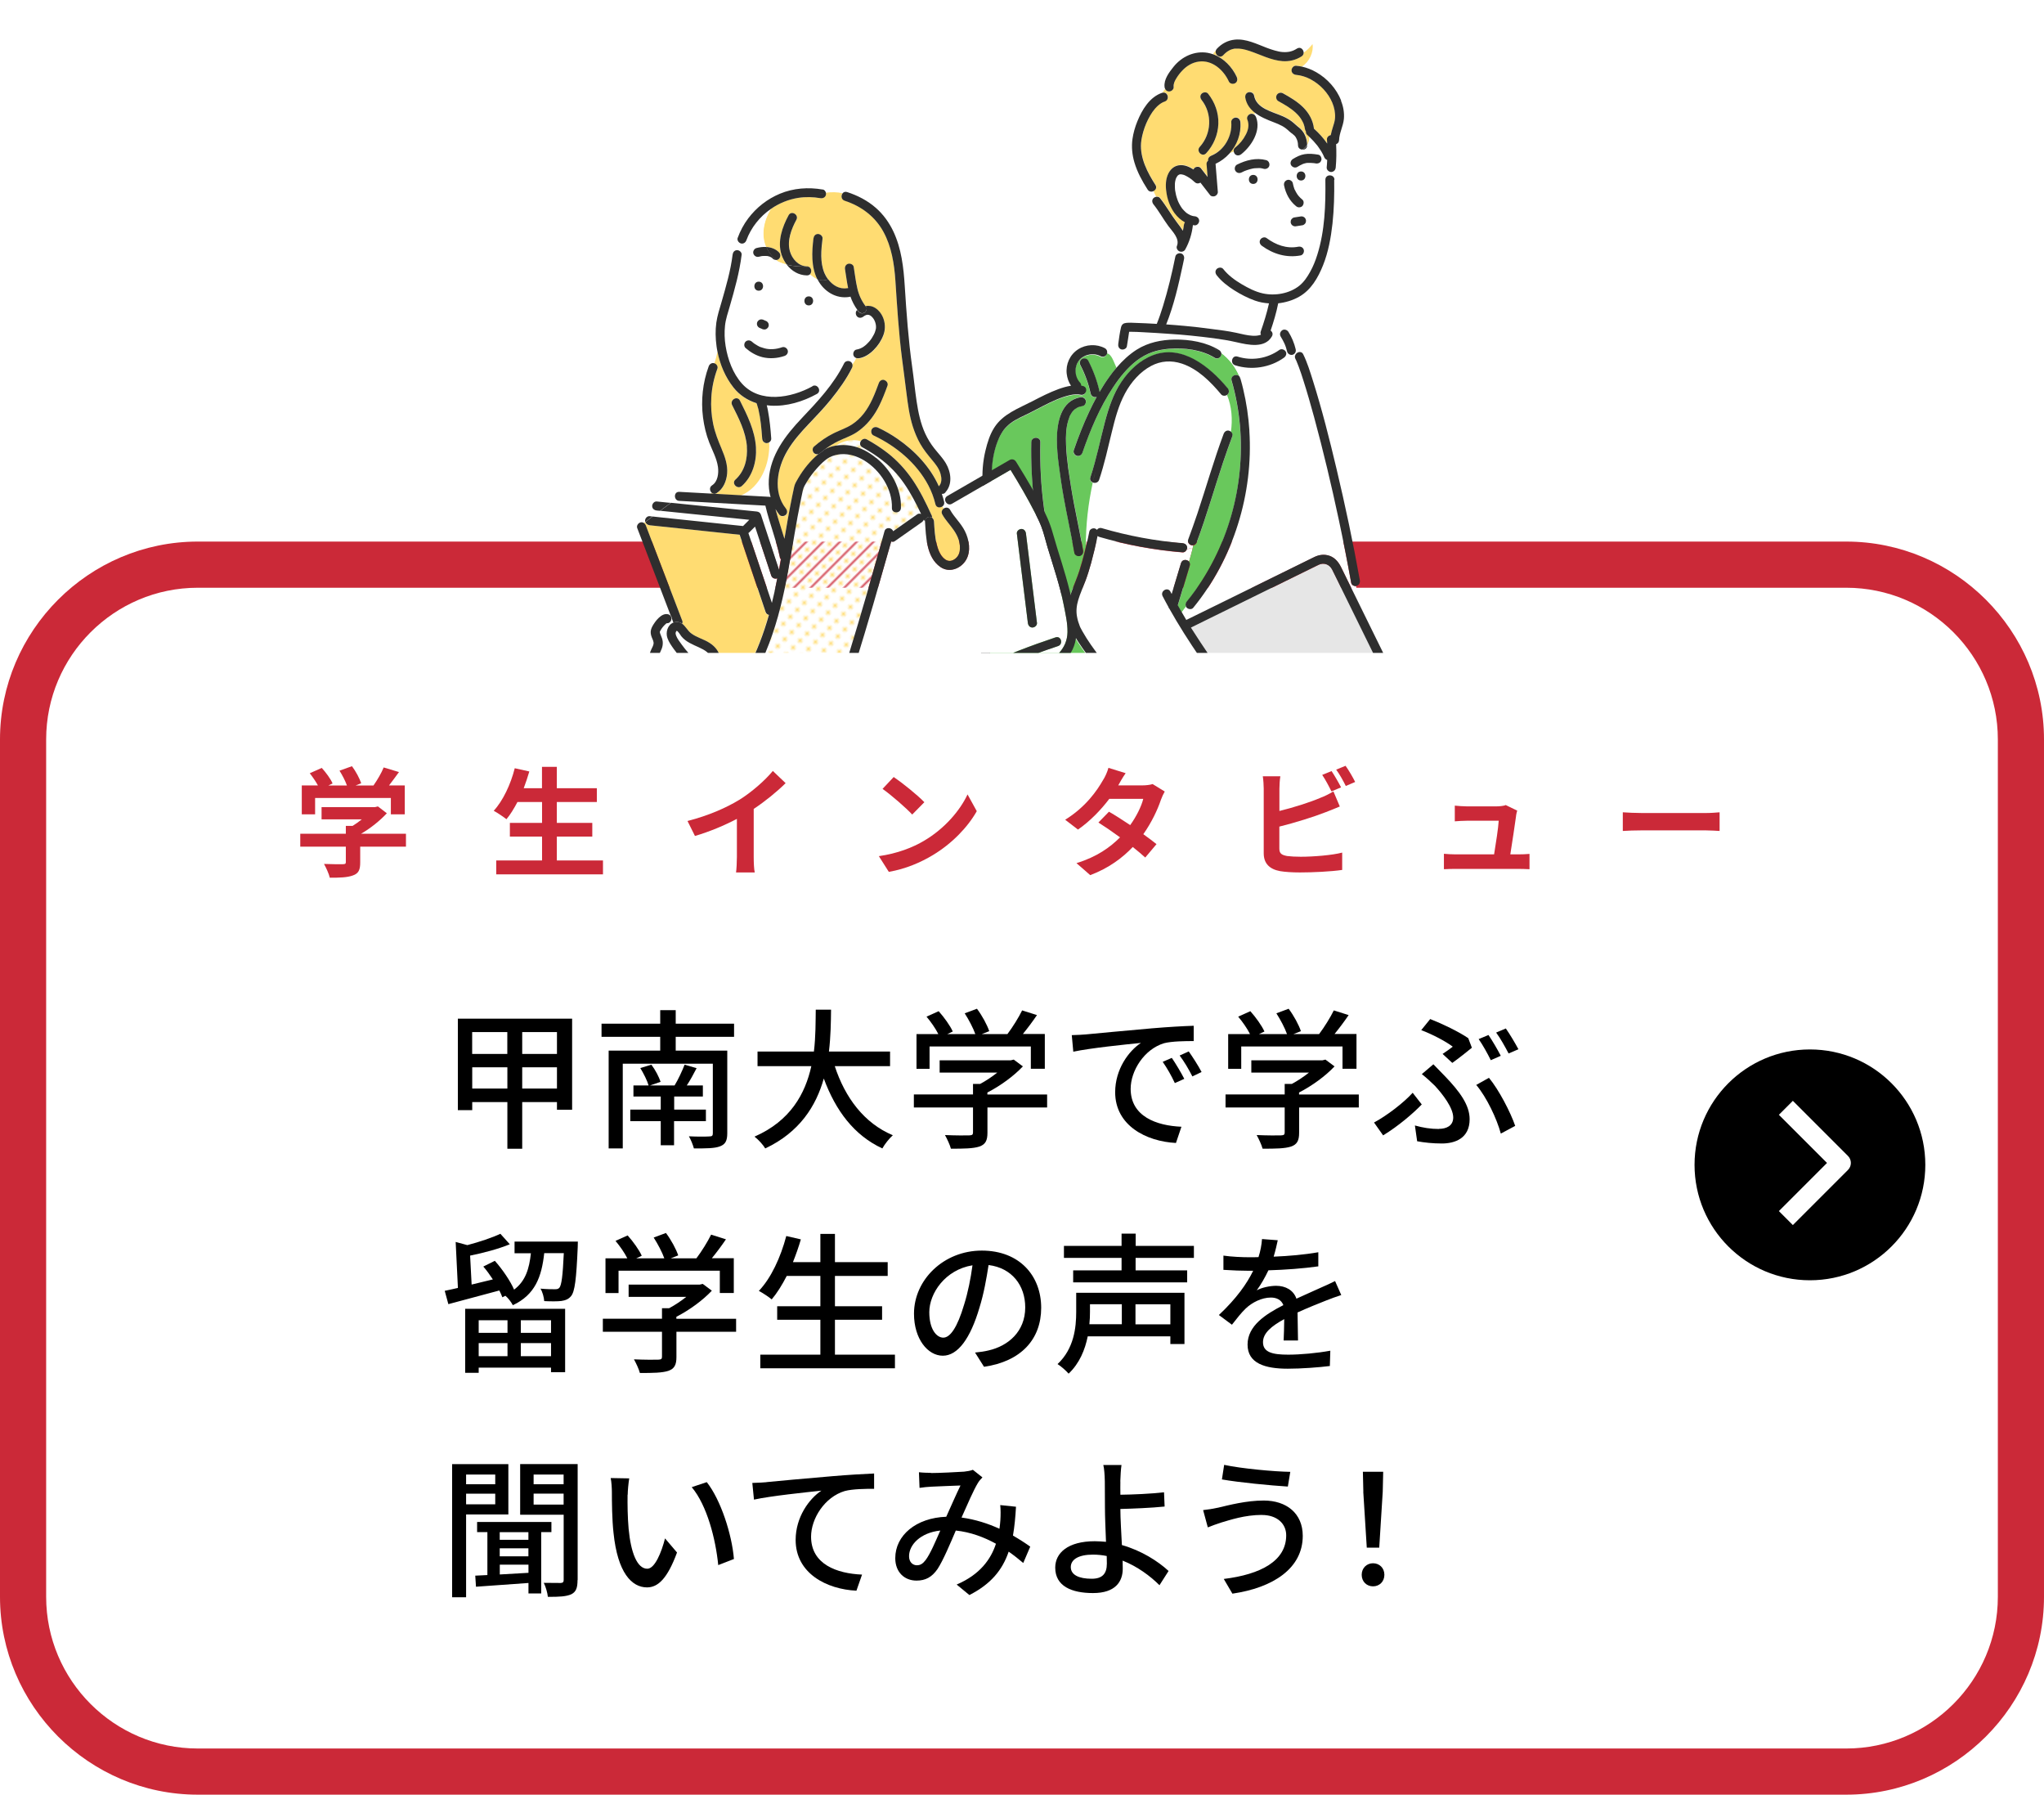 <?xml version="1.0" encoding="UTF-8"?>
<svg id="b" data-name="レイヤー_2" xmlns="http://www.w3.org/2000/svg" xmlns:xlink="http://www.w3.org/1999/xlink" viewBox="0 0 310 272.13">
  <defs>
    <style>
      .f {
        fill: none;
      }

      .g {
        fill: url(#e);
      }

      .h {
        fill: #e6e6e6;
      }

      .i {
        fill: #ffdc72;
      }

      .j {
        fill: #fff;
      }

      .k {
        fill: #2e2e2e;
      }

      .l {
        fill: #69c85c;
      }

      .m {
        clip-path: url(#d);
      }

      .n {
        fill: #cb2938;
      }
    </style>
    <clipPath id="d">
      <rect class="f" x="86" width="134" height="99"/>
    </clipPath>
    <pattern id="e" data-name="新規パターン 3" x="0" y="0" width="4.98" height="5.18" patternTransform="translate(-526.52 -1633.68) rotate(-45) scale(.3)" patternUnits="userSpaceOnUse" viewBox="0 0 4.98 5.18">
      <g>
        <rect class="f" x="0" width="4.98" height="5.18"/>
        <rect class="j" x="0" y="0" width="4.98" height="5.18"/>
        <circle class="i" cx="2.49" cy="2.59" r="1.06"/>
      </g>
    </pattern>
  </defs>
  <g id="c" data-name="レイアウト">
    <g>
      <rect class="j" x="3.5" y="85.62" width="303" height="183.02" rx="26.5" ry="26.5"/>
      <path class="n" d="M280,89.12c12.68,0,23,10.32,23,23v130.01c0,12.68-10.32,23-23,23H30c-12.68,0-23-10.32-23-23V112.12c0-12.68,10.32-23,23-23h250M280,82.12H30c-16.5,0-30,13.5-30,30v130.01c0,16.5,13.5,30,30,30h250c16.5,0,30-13.5,30-30V112.12c0-16.5-13.5-30-30-30h0Z"/>
    </g>
    <g>
      <path class="n" d="M61.56,128.38h-6.93v2.39c0,1.12-.23,1.67-1.12,1.98-.85.31-1.96.34-3.49.34-.14-.61-.56-1.51-.88-2.09,1.15.05,2.48.05,2.84.04.38,0,.47-.07.47-.32v-2.34h-6.91v-1.96h6.91v-1.19h1.03c.47-.29.95-.63,1.39-.99h-6.1v-1.85h8.08l.47-.11,1.35,1.04c-1.03,1.1-2.43,2.25-3.91,3.1h6.81v1.96ZM47.79,123.48h-2.02v-4.38h2.45c-.32-.59-.81-1.3-1.24-1.85l1.82-.81c.63.7,1.35,1.66,1.64,2.36l-.65.31h2.83c-.25-.7-.7-1.57-1.13-2.25l1.89-.68c.58.77,1.17,1.87,1.4,2.59l-.86.34h2.72c.59-.85,1.21-1.89,1.55-2.74l2.32.7c-.49.68-1.03,1.4-1.51,2.03h2.39v4.38h-2.11v-2.48h-11.49v2.48Z"/>
      <path class="n" d="M91.45,130.47v2.11h-16.19v-2.11h6.95v-3.62h-4.88v-2.07h4.88v-3.17h-3.73c-.52.99-1.08,1.91-1.67,2.61-.43-.34-1.39-.99-1.93-1.28,1.4-1.51,2.57-4,3.19-6.45l2.21.49c-.25.86-.54,1.71-.85,2.54h2.77v-3.24h2.25v3.24h6.07v2.09h-6.07v3.17h5.38v2.07h-5.38v3.62h6.99Z"/>
      <path class="n" d="M112.13,121.28c1.85-1.15,3.91-2.95,5.08-4.38l1.94,1.85c-1.37,1.35-3.1,2.75-4.84,3.91v7.27c0,.79.04,1.91.16,2.36h-2.84c.07-.43.13-1.57.13-2.36v-5.76c-1.85.97-4.14,1.94-6.36,2.59l-1.13-2.27c3.22-.83,5.87-2,7.87-3.22Z"/>
      <path class="n" d="M140.19,127.46c3.08-1.82,5.42-4.57,6.55-7l1.4,2.54c-1.37,2.43-3.76,4.92-6.66,6.66-1.82,1.1-4.14,2.11-6.68,2.54l-1.51-2.38c2.81-.4,5.15-1.31,6.9-2.36ZM140.19,121.64l-1.84,1.87c-.94-1.01-3.19-2.97-4.5-3.89l1.69-1.8c1.26.85,3.6,2.72,4.65,3.82Z"/>
      <path class="n" d="M169.58,119.09h3.66c.56,0,1.17-.07,1.57-.2l1.84,1.13c-.2.34-.43.83-.59,1.28-.49,1.46-1.39,3.39-2.66,5.19.77.56,1.48,1.08,2,1.51l-1.71,2.03c-.49-.45-1.15-1.01-1.89-1.6-1.58,1.67-3.64,3.2-6.45,4.27l-2.09-1.82c3.11-.95,5.11-2.41,6.61-3.91-1.17-.86-2.36-1.67-3.28-2.25l1.6-1.64c.95.54,2.09,1.28,3.22,2.03.94-1.3,1.71-2.86,1.98-3.98h-5.15c-1.26,1.67-2.93,3.4-4.75,4.66l-1.94-1.49c3.15-1.96,4.83-4.43,5.73-6,.29-.43.67-1.26.83-1.87l2.61.81c-.45.63-.9,1.44-1.12,1.84Z"/>
      <path class="n" d="M194.04,119.57v3.4c2.12-.52,4.63-1.31,6.23-2,.65-.25,1.26-.54,1.96-.97l.97,2.29c-.7.29-1.51.63-2.11.85-1.82.72-4.72,1.62-7.06,2.2v3.33c0,.77.36.97,1.17,1.13.54.07,1.28.11,2.09.11,1.87,0,4.79-.23,6.27-.63v2.63c-1.69.25-4.43.38-6.41.38-1.17,0-2.25-.07-3.02-.2-1.57-.29-2.47-1.15-2.47-2.7v-9.81c0-.4-.05-1.33-.14-1.87h2.66c-.09.54-.14,1.37-.14,1.87ZM203.39,119.39l-1.46.61c-.36-.74-.92-1.8-1.4-2.5l1.42-.58c.45.67,1.1,1.8,1.44,2.47ZM205.53,118.57l-1.42.61c-.38-.76-.95-1.8-1.46-2.48l1.42-.58c.49.67,1.15,1.82,1.46,2.45Z"/>
      <path class="n" d="M229.94,123.68c-.14,1.06-.61,4.16-.88,5.87h1.15c.47,0,1.3-.02,1.76-.07v2.32c-.36-.02-1.24-.05-1.73-.05h-9.47c-.65,0-1.1.02-1.78.05v-2.34c.49.05,1.15.09,1.78.09h5.83c.25-1.53.65-4.09.7-5.1h-4.86c-.58,0-1.28.05-1.8.09v-2.38c.47.05,1.3.11,1.78.11h4.61c.38,0,1.12-.07,1.33-.2l1.75.85c-.09.23-.14.58-.18.76Z"/>
      <path class="n" d="M249.02,123.28h9.67c.85,0,1.64-.07,2.11-.11v2.83c-.43-.02-1.35-.09-2.11-.09h-9.67c-1.03,0-2.23.04-2.9.09v-2.83c.65.05,1.96.11,2.9.11Z"/>
    </g>
    <g>
      <path d="M86.77,154.46v13.82h-2.3v-1.17h-5.27v7.08h-2.25v-7.08h-5.33v1.22h-2.18v-13.87h17.34ZM71.61,156.5v3.31h5.33v-3.31h-5.33ZM76.95,165.06v-3.22h-5.33v3.22h5.33ZM84.47,156.5h-5.27v3.31h5.27v-3.31ZM84.47,165.06v-3.22h-5.27v3.22h5.27Z"/>
      <path d="M102.48,157.22v2.09h7.82v12.53c0,1.15-.3,1.68-1.1,1.98-.8.32-2.14.32-3.96.32-.14-.53-.46-1.33-.76-1.84,1.31.07,2.71.05,3.08.02.44,0,.55-.11.55-.48v-10.55h-13.66v12.85h-2.14v-14.83h7.82v-2.09h-8.9v-2h8.9v-2.05h2.35v2.05h8.85v2h-8.85ZM102.23,170v3.66h-2.02v-3.66h-4.62v-1.75h4.62v-1.98h-4.14v-1.68h2.3c-.21-.74-.76-1.82-1.26-2.64l1.68-.51c.6.78,1.15,1.86,1.4,2.6l-1.61.55h3.73c.53-.87,1.17-2.23,1.52-3.15l1.82.53c-.48.94-1.01,1.89-1.49,2.62h2.44v1.68h-4.35v1.98h4.81v1.75h-4.81Z"/>
      <path d="M126.6,161.65c1.56,4.78,4.46,8.67,8.81,10.49-.53.46-1.24,1.36-1.59,2-4.3-2-7.08-5.73-8.88-10.6-1.17,4.16-3.66,8.14-8.88,10.6-.34-.57-1.03-1.33-1.63-1.79,5.47-2.39,7.7-6.53,8.62-10.69h-8.16v-2.21h8.55c.28-2.3.25-4.51.28-6.35h2.32c-.02,1.86-.05,4.07-.32,6.35h9.27v2.21h-8.39Z"/>
      <path d="M158.82,167.93h-9.06v3.84c0,1.17-.3,1.77-1.24,2.09-.94.3-2.3.32-4.3.32-.16-.6-.57-1.47-.9-2.07,1.61.07,3.22.07,3.68.05.46-.02.57-.11.57-.46v-3.77h-8.97v-1.98h8.97v-1.59h1.08c.9-.48,1.82-1.1,2.6-1.72h-8.74v-1.86h10.78l.46-.11,1.38,1.03c-1.38,1.47-3.4,2.94-5.38,3.96v.3h9.06v1.98ZM141,162.07h-2v-5.27h3.31c-.41-.83-1.13-1.86-1.79-2.64l1.84-.83c.83.92,1.75,2.21,2.14,3.08l-.83.39h4.25c-.32-.92-.99-2.18-1.61-3.15l1.86-.69c.78,1.03,1.56,2.48,1.86,3.4l-1.13.44h3.89c.8-1.06,1.7-2.51,2.23-3.59l2.25.71c-.67.99-1.43,2-2.14,2.87h3.33v5.27h-2.12v-3.38h-15.36v3.38Z"/>
      <path d="M164.69,156.85c1.68-.16,5.77-.55,10-.92,2.46-.21,4.76-.34,6.35-.39v2.32c-1.29,0-3.29.02-4.48.32-3.06.92-5.08,4.21-5.08,6.92,0,4.19,3.91,5.59,7.7,5.75l-.83,2.46c-4.51-.23-9.22-2.64-9.22-7.7,0-3.47,2.05-6.25,3.91-7.47-2.32.23-7.68.78-10.26,1.33l-.23-2.51c.87-.02,1.68-.07,2.14-.11ZM179.61,163.59l-1.43.64c-.55-1.17-1.15-2.23-1.84-3.22l1.38-.6c.55.8,1.4,2.21,1.89,3.17ZM182.24,162.55l-1.4.67c-.6-1.17-1.2-2.18-1.93-3.17l1.38-.62c.55.78,1.45,2.16,1.95,3.13Z"/>
      <path d="M206.09,167.93h-9.06v3.84c0,1.17-.3,1.77-1.24,2.09-.94.3-2.3.32-4.3.32-.16-.6-.57-1.47-.9-2.07,1.61.07,3.22.07,3.68.05.46-.02.57-.11.57-.46v-3.77h-8.97v-1.98h8.97v-1.59h1.08c.9-.48,1.82-1.1,2.6-1.72h-8.74v-1.86h10.78l.46-.11,1.38,1.03c-1.38,1.47-3.4,2.94-5.38,3.96v.3h9.06v1.98ZM188.27,162.07h-2v-5.27h3.31c-.41-.83-1.13-1.86-1.79-2.64l1.84-.83c.83.92,1.75,2.21,2.14,3.08l-.83.39h4.25c-.32-.92-.99-2.18-1.61-3.15l1.86-.69c.78,1.03,1.56,2.48,1.86,3.4l-1.13.44h3.89c.8-1.06,1.7-2.51,2.23-3.59l2.25.71c-.67.99-1.43,2-2.14,2.87h3.33v5.27h-2.12v-3.38h-15.36v3.38Z"/>
      <path d="M209.77,172.16l-1.38-1.95c1.93-1.03,4.55-3.04,5.86-4.51l1.38,1.77c-1.31,1.36-3.54,3.27-5.86,4.69ZM218.24,171.17c1.1,0,2.16-.44,2.16-1.72,0-1.49-1.63-3.56-2.78-4.81-.55-.55-1.29-1.22-1.98-1.77l1.75-1.49c.62.62,1.2,1.22,1.77,1.82,2.28,2.37,3.73,4.39,3.73,6.51,0,2.92-2.25,3.68-4.21,3.68-1.4,0-2.67-.14-3.75-.34l-.34-2.39c1.22.34,2.35.53,3.66.53ZM220.33,158.71c-.99-.76-3.01-1.84-4.78-2.51l1.36-1.68c1.82.71,4.32,1.91,5.77,2.9l.55,1.45c-.57.48-2.09,1.68-2.97,2.3l-1.47-1.36c.6-.39,1.22-.85,1.54-1.1ZM223.89,164.51l1.93-1.08c1.52,1.84,3.27,5.22,3.98,7.29l-2.18,1.17c-.6-2.23-2.16-5.54-3.73-7.38ZM227.62,160.09l-1.52.67c-.46-.94-1.22-2.32-1.84-3.2l1.49-.62c.57.83,1.4,2.25,1.86,3.15ZM230.29,159.1l-1.49.64c-.51-.97-1.24-2.3-1.89-3.17l1.47-.62c.6.85,1.47,2.32,1.91,3.15Z"/>
      <path d="M87.64,188.25s-.02.55-.02.85c-.21,4.88-.44,6.74-1.01,7.43-.39.48-.85.64-1.47.74-.57.07-1.56.07-2.6.02-.05-.6-.25-1.38-.57-1.89.94.09,1.79.09,2.16.09.32,0,.53-.02.71-.23.32-.39.51-1.75.67-5.24h-2.97c-.39,3.56-1.36,6.3-4.76,7.89-.21-.41-.69-1.08-1.13-1.43l-.46.23c-.11-.32-.28-.67-.46-1.03-2.74.74-5.56,1.49-7.73,2.07l-.55-2.02c.6-.11,1.26-.28,2-.44l-.34-6.97,1.77.48c1.82-.48,3.77-1.13,5.01-1.72l1.43,1.59c-1.72.71-3.98,1.31-6.02,1.72l.23,4.39,3.22-.78c-.46-.69-.94-1.38-1.45-1.95l1.75-.87c1.15,1.29,2.37,3.08,2.92,4.37,1.75-1.31,2.3-3.2,2.55-5.52h-2.48v-1.77h9.61ZM70.56,198.46h15.15v9.61h-2.14v-.69h-10.97v.78h-2.05v-9.7ZM72.6,200.19v1.91h4.37v-1.91h-4.37ZM76.97,205.64v-1.98h-4.37v1.98h4.37ZM83.57,200.19h-4.58v1.91h4.58v-1.91ZM83.57,205.64v-1.98h-4.58v1.98h4.58Z"/>
      <path d="M111.65,201.94h-9.06v3.84c0,1.17-.3,1.77-1.24,2.09-.94.3-2.3.32-4.3.32-.16-.6-.57-1.47-.9-2.07,1.61.07,3.22.07,3.68.05.46-.02.57-.11.57-.46v-3.77h-8.97v-1.98h8.97v-1.59h1.08c.9-.48,1.82-1.1,2.6-1.72h-8.74v-1.86h10.78l.46-.11,1.38,1.03c-1.38,1.47-3.4,2.94-5.38,3.96v.3h9.06v1.98ZM93.83,196.07h-2v-5.27h3.31c-.41-.83-1.13-1.86-1.79-2.64l1.84-.83c.83.92,1.75,2.21,2.14,3.08l-.83.39h4.25c-.32-.92-.99-2.18-1.61-3.15l1.86-.69c.78,1.03,1.56,2.48,1.86,3.4l-1.13.44h3.89c.8-1.06,1.7-2.51,2.23-3.59l2.25.71c-.67.99-1.43,2-2.14,2.87h3.33v5.27h-2.12v-3.38h-15.36v3.38Z"/>
      <path d="M135.73,205.41v2.07h-20.42v-2.07h9.11v-5.29h-6.55v-2.05h6.55v-4.6h-5.1c-.71,1.38-1.47,2.6-2.28,3.56-.44-.37-1.38-.99-1.95-1.29,1.86-1.95,3.31-5.1,4.16-8.32l2.21.51c-.34,1.17-.76,2.35-1.2,3.45h4.16v-4.28h2.21v4.28h8v2.09h-8v4.6h7.15v2.05h-7.15v5.29h9.11Z"/>
      <path d="M149.24,207.25l-1.36-2.16c.78-.07,1.47-.18,2.05-.32,2.94-.67,5.56-2.83,5.56-6.53,0-3.33-2.02-5.98-5.56-6.42-.32,2.07-.71,4.3-1.38,6.46-1.38,4.69-3.29,7.29-5.56,7.29s-4.37-2.53-4.37-6.37c0-5.15,4.51-9.57,10.28-9.57s9.01,3.86,9.01,8.67-3.08,8.14-8.67,8.95ZM143.06,202.83c1.03,0,2.12-1.49,3.17-5.04.57-1.82.99-3.91,1.26-5.93-4.14.67-6.55,4.25-6.55,7.11,0,2.64,1.13,3.86,2.12,3.86Z"/>
      <path d="M179.64,203.8h-2.14v-1.17h-12.53c-.41,2.02-1.24,4.09-2.9,5.66-.34-.41-1.2-1.17-1.68-1.45,2.51-2.35,2.83-5.56,2.83-7.91v-2.9h16.42v7.77ZM172.23,190.74v1.89h7.82v1.82h-17.29v-1.82h7.34v-1.89h-8.74v-1.82h8.74v-1.86h2.14v1.86h8.83v1.82h-8.83ZM165.31,197.77v1.17c0,.57-.02,1.22-.09,1.86h4.92v-3.04h-4.83ZM177.5,197.77h-5.29v3.04h5.29v-3.04Z"/>
      <path d="M193.18,190.55c2.25-.09,4.67-.3,6.76-.67v2.14c-2.25.32-5.08.53-7.57.6-.51,1.08-1.13,2.16-1.77,3.04.76-.44,2.05-.69,2.94-.69,1.45,0,2.64.67,3.08,1.95,1.43-.67,2.6-1.15,3.68-1.66.78-.34,1.45-.64,2.18-1.01l.94,2.12c-.67.21-1.66.57-2.35.85-1.17.46-2.67,1.06-4.28,1.79.02,1.31.05,3.15.07,4.25h-2.18c.05-.8.07-2.12.09-3.24-1.98,1.08-3.22,2.14-3.22,3.5,0,1.56,1.49,1.89,3.82,1.89,1.86,0,4.37-.23,6.39-.6l-.07,2.32c-1.66.21-4.32.41-6.39.41-3.43,0-6.09-.8-6.09-3.66s2.76-4.62,5.43-5.98c-.3-.8-1.03-1.15-1.89-1.15-1.4,0-2.85.74-3.82,1.66-.67.64-1.33,1.49-2.09,2.46l-1.98-1.47c2.69-2.53,4.25-4.76,5.2-6.71h-.67c-.97,0-2.55-.05-3.84-.14v-2.16c1.22.18,2.85.25,3.96.25.44,0,.9,0,1.36-.02.3-.94.48-1.91.53-2.74l2.39.18c-.14.64-.32,1.49-.62,2.48Z"/>
      <path d="M70.69,229.64v12.56h-2.12v-20.19h8.53v7.63h-6.42ZM70.69,223.59v1.47h4.42v-1.47h-4.42ZM75.11,228.1v-1.61h-4.42v1.61h4.42ZM82.08,232.33v9.29h-1.93v-1.59c-2.9.21-5.79.41-7.96.57l-.11-1.68c.55-.02,1.17-.05,1.84-.09v-6.51h-1.56v-1.54h11.27v1.54h-1.54ZM80.14,232.33h-4.35v1.15h4.35v-1.15ZM80.14,234.77h-4.35v1.22h4.35v-1.22ZM75.8,238.74c1.38-.07,2.85-.16,4.35-.25v-1.24h-4.35v1.49ZM87.59,239.6c0,1.15-.21,1.77-.94,2.14-.74.34-1.86.41-3.56.39-.05-.57-.32-1.54-.62-2.12,1.1.02,2.23.02,2.58.02.32-.02.44-.14.44-.46v-9.89h-6.6v-7.68h8.72v17.59ZM80.93,223.59v1.47h4.55v-1.47h-4.55ZM85.48,228.14v-1.66h-4.55v1.66h4.55Z"/>
      <path d="M95.18,226.65c-.02,1.45,0,3.38.16,5.17.34,3.61,1.29,6.05,2.83,6.05,1.15,0,2.16-2.51,2.69-4.6l1.82,2.14c-1.45,3.93-2.87,5.29-4.55,5.29-2.32,0-4.46-2.21-5.08-8.26-.23-2.02-.25-4.78-.25-6.16,0-.57-.05-1.54-.18-2.16l2.81.05c-.11.67-.23,1.86-.23,2.48ZM111.3,236.4l-2.37.92c-.39-3.96-1.7-9.06-4.02-11.82l2.28-.76c2.12,2.67,3.82,7.93,4.12,11.66Z"/>
      <path d="M116.22,224.74c1.68-.16,5.77-.55,10-.9,2.46-.21,4.76-.34,6.35-.41v2.32c-1.26,0-3.27.02-4.46.34-3.06.92-5.1,4.19-5.1,6.92,0,4.19,3.91,5.59,7.73,5.75l-.85,2.44c-4.51-.21-9.22-2.62-9.22-7.7,0-3.45,2.05-6.25,3.91-7.47-2.32.25-7.68.8-10.23,1.36l-.25-2.53c.9-.02,1.7-.07,2.14-.11Z"/>
      <path d="M141.18,223.36c1.24,0,4.02-.14,5.04-.21.48-.05.99-.14,1.33-.28l1.45,1.15c-.28.28-.51.55-.69.85-.62,1.01-1.56,3.17-2.48,5.24,2.09.28,4.05.92,5.75,1.7.07-.46.11-.9.14-1.31.05-.78.05-1.61-.02-2.28l2.39.25c-.09,1.59-.23,3.06-.46,4.37,1.03.6,1.91,1.17,2.62,1.68l-1.06,2.48c-.67-.57-1.4-1.15-2.21-1.72-.97,2.83-2.74,4.94-5.96,6.58l-1.93-1.59c3.56-1.52,5.2-3.86,5.96-6.19-1.79-.99-3.86-1.77-6.09-2-.85,2-1.91,4.51-2.76,5.82-.87,1.26-1.84,1.77-3.2,1.77-1.84,0-3.22-1.29-3.22-3.4,0-3.47,3.17-6.12,7.73-6.28.76-1.68,1.54-3.47,2.16-4.74-.92.02-3.38.14-4.42.18-.48.02-1.22.09-1.79.18l-.09-2.37c.6.07,1.33.09,1.82.09ZM139.09,237.34c.48,0,.85-.21,1.29-.78.74-.99,1.49-2.81,2.23-4.48-3.01.32-4.74,2.16-4.74,3.89,0,.92.57,1.38,1.22,1.38Z"/>
      <path d="M169.92,224.63c-.02.57,0,1.29,0,2.02,1.84-.02,4.65-.14,6.62-.37l.09,2.16c-2,.21-4.85.32-6.71.37,0,1.47.14,3.59.23,5.47,2.94.83,5.47,2.44,7.08,3.93l-1.38,2.16c-1.4-1.4-3.36-2.85-5.59-3.73.02.46.02.87.02,1.22,0,1.95-1.1,3.7-4.51,3.7-3.22,0-5.73-1.03-5.73-3.86,0-2.23,1.93-4,6-4,.57,0,1.15.05,1.7.09-.07-1.82-.16-3.86-.16-5.17s-.02-3.01-.02-4c-.02-.97-.09-1.98-.23-2.48h2.76c-.09.57-.16,1.7-.18,2.48ZM165.57,239.39c1.59,0,2.3-.74,2.3-2.3,0-.3,0-.69-.02-1.15-.69-.14-1.38-.21-2.09-.21-2.14,0-3.36.71-3.36,1.89s1.22,1.77,3.17,1.77Z"/>
      <path d="M191.39,229.71c-2.62,0-4.88.78-6.16,1.15-.69.21-1.45.51-2.05.74l-.71-2.62c.69-.07,1.56-.21,2.28-.37,1.66-.39,4.25-1.08,6.92-1.08,3.43,0,5.91,1.93,5.91,5.36,0,4.94-4.51,7.86-10.67,8.76l-1.31-2.23c5.63-.69,9.47-2.74,9.47-6.62,0-1.77-1.4-3.08-3.68-3.08ZM195.69,223.18l-.37,2.23c-2.6-.16-7.38-.62-10-1.08l.34-2.21c2.6.57,7.7,1.03,10.03,1.06Z"/>
      <path d="M206.52,238.79c0-1.03.76-1.75,1.72-1.75s1.72.71,1.72,1.75-.76,1.75-1.72,1.75-1.72-.71-1.72-1.75ZM206.77,226.21l-.07-3.04h3.08l-.07,3.04-.53,8.46h-1.89l-.53-8.46Z"/>
    </g>
    <g>
      <circle cx="274.5" cy="176.63" r="17.5"/>
      <path class="j" d="M271.91,185.76l-2.12-2.12,7.3-7.3-7.3-7.3,2.12-2.12,8.36,8.36c.28.28.44.66.44,1.06s-.16.78-.44,1.06l-8.36,8.36Z"/>
    </g>
    <g class="m">
      <g>
        <g>
          <path class="i" d="M179.21,26.41s.06,0,0,0h0Z"/>
          <path class="i" d="M178.92,26.42s.02,0,.03,0c0,0,.01,0,.02,0-.02,0-.03,0-.05,0Z"/>
          <path class="i" d="M197.54,24.88s0,0,0,0c-.09.04-.04.03,0,0Z"/>
          <path class="i" d="M178.85,26.45s-.02,0-.03,0c-.09.02-.02.02.03,0Z"/>
          <path class="h" d="M214.15,110.99c-.15-.33-.32-.66-.48-.99-.9-1.82-1.79-3.65-2.69-5.47-1.27-2.58-2.53-5.16-3.8-7.73-1.15-2.35-2.31-4.69-3.46-7.04-.56-1.13-1.1-2.27-1.67-3.4-.4-.79-1.27-1.1-2.07-.71-.52.26-1.05.51-1.57.77-2.24,1.1-4.47,2.2-6.71,3.3-2.49,1.23-4.99,2.45-7.48,3.68-1.19.58-2.37,1.17-3.56,1.75,0,0-.01,0-.02,0,.01.02.03.04.04.07,1.86,2.94,3.86,5.79,5.81,8.67.6.88,1.27,1.76,1.91,2.58.64.83,1.29,1.75,2.08,2.45.23.2.25.57.1.83.4.22.81.45,1.22.67.05-.49.7-.9,1.18-.45,1.49,1.41,3.46,2.24,5.45,2.67.52.11,1.1.12,1.57.39.37.22.7.49,1.02.77.66.59,1.24,1.28,1.8,1.97.57.7,1.13,1.45,1.75,2.14l.92-.47c-.07-.29.04-.63.31-.77.19-.1.39-.19.58-.29,2.22-1.09,4.44-2.18,6.67-3.28.3-.15.6-.27.83-.51.42-.44.51-1.08.27-1.62Z"/>
          <path class="j" d="M206.93,121.4c-.33-.24-.71-.42-1.06-.62-.67-.4-1.27-.86-1.81-1.42-.25-.26-.49-.52-.73-.79l-.14.07.14-.07c-.87-1-1.65-2.08-2.55-3.05-.26-.28-.54-.56-.83-.81-.21-.18-.49-.47-.78-.55-.2-.06-.48-.05-.69-.1-.25-.05-.51-.1-.76-.16-.47-.11-.94-.25-1.4-.41-1.58-.56-3.08-1.38-4.31-2.54-.17-.16-.22-.34-.21-.52-.41-.23-.82-.46-1.22-.67-.03.05-.06.1-.1.14-.27.27-.69.24-.97,0-.38-.33-.71-.75-1.03-1.14-.48-.58-.95-1.18-1.41-1.78-1.81-2.36-3.41-4.86-5.09-7.32-1.63-2.39-3.19-4.82-4.6-7.34-.08-.08-.14-.18-.16-.29-.3-.54-.59-1.08-.87-1.62-.41-.78.78-1.48,1.18-.69.06.12.13.24.19.36.47-1.56.94-3.12,1.41-4.69.18-.6.89-.59,1.21-.23.19-.67.38-1.33.55-2-.21-.2-.59.1-.9.13-.09.27-.35.5-.65.48-4.28-.35-8.52-1.13-12.65-2.33-.1-.03-.19-.08-.26-.14-.28,1.38-.6,2.75-.97,4.11-.25.89-.51,1.77-.84,2.64-.37.99-.82,1.95-1.12,2.96-.25.83-.35,1.69-.18,2.55.1.49.25.98.43,1.45,0,.02.05.12.06.14.03.07.06.13.1.19.07.13.14.26.21.39.8,1.43,1.78,2.77,2.77,4.07,1.68,2.21,3.74,4.26,5.73,6.25,2.25,2.26,4.55,4.47,6.87,6.66,1.1,1.04,2.21,2.09,3.33,3.12.46.42.11,1.02-.36,1.14.04.08.09.16.14.24.02-.01.04-.03.06-.04.34-.2.73-.06.94.25.28.4.46.87.65,1.32.26.63.51,1.27.75,1.91.47,1.24.94,2.48,1.52,3.67.62,1.26,1.5,2.31,2.41,3.37.52.61,1.03,1.22,1.51,1.86.34.46.76,1.09,1.31,1.29.33.12.96-.04,1.06-.45.06-.24-.11-.64-.21-.88-.07-.17-.16-.34-.26-.49-.4-.65.6-1.45,1.08-.83.63.81,1.7,2.12,2.8,1.38,0,0,0,0,.01,0,0,0,.01-.01.02-.02.05-.05.1-.09.15-.14.04-.04.12-.15.15-.23.09-.26-.04-.56-.14-.81-.16-.38-.4-.84-.62-1.23-.43-.77.75-1.46,1.18-.69.28.49.66.96,1.08,1.34.12.11.07.09.22.17.06.03.27.1.4.12.26.04.54,0,.77-.14.22-.13.46-.37.55-.62.1-.27-.08-.56-.17-.81-.17-.45-.36-.89-.55-1.33-.36-.8.67-1.42,1.18-.69.61.87,1.18,1.68,1.96,2.43.05.05.11.1.16.15,0,0,0,0,0,0,0,0,0,0,0,0,.12.07.21.11.34.12.3.02.59-.16.79-.36.11-.1.17-.28.27-.37,0,0,0,0,0-.02,0-.02,0-.04,0-.05,0-.02-.02-.12-.03-.13-.02-.07-.04-.15-.07-.22-.05-.14-.11-.27-.18-.41-.49-1.02-1.06-2-1.56-3.01-.74-1.49-1.48-2.98-2.22-4.48-.39-.79.79-1.48,1.18-.69.41.82.82,1.65,1.22,2.47.28.57.57,1.15.85,1.72.24-.26.65-.36.96-.02.27.29.6.43.97.56.26.09.52.18.79.27.08.03.15.05.23.07.03,0,.06.01.09.02,0,0,.01,0,.02,0,.31.01.58-.02.77-.13.03-.02.16-.1.16-.09.04-.04.12-.13.11-.1.04-.06.06-.13.05-.21-.02-.21-.15-.38-.41-.57Z"/>
          <polygon class="i" points="166.21 101.14 166.2 101.15 166.21 101.15 166.21 101.14"/>
          <path class="j" d="M186.11,59.85c-.26.2-.69.22-.91-.05-1.6-1.92-3.55-3.88-5.98-4.68-1.58-.52-3.19-.43-4.65.36-1.71.91-3.04,2.47-3.95,4.15-1,1.84-1.53,3.89-2.02,5.92-.59,2.41-1.12,4.83-1.91,7.19-.15.45-.61.55-.96.41-.68,3.16-1.06,6.35-1.04,9.65.17-.72.33-1.44.47-2.16.07-.37.51-.57.84-.48.14.04.24.11.32.21.14-.22.39-.35.72-.26,4.01,1.17,8.12,1.94,12.28,2.28.37.03.69.29.69.69,0,.07-.02.14-.04.21.31-.03.69-.33.9-.13.04-.16.08-.32.11-.48-.1.02-.2.02-.31,0-.33-.09-.61-.5-.48-.84.49-1.32.96-2.65,1.41-3.98,1.34-4.01,2.49-8.08,3.97-12.05.13-.35.46-.58.84-.48.1.03.19.08.27.16.28-1.91.14-3.87-.58-5.62Z"/>
          <path class="l" d="M186.79,57.71c-.22-.76.8-1.12,1.2-.6-.61-1.46-1.59-2.72-2.78-3.59.1.51-.43,1.11-1,.76-2.04-1.26-4.64-1.55-6.99-1.36-1.83.15-3.4.68-4.85,1.8-1.39,1.07-2.58,2.54-3.57,4.03-2.02,3.06-3.46,6.47-4.65,9.92-.12.35-.47.58-.84.48-.34-.09-.6-.49-.48-.84.68-1.98,1.45-3.92,2.33-5.82.36-.77.74-1.53,1.15-2.28-.02,0-.04.02-.06.02-.34.09-.76-.12-.84-.48-.34-1.53-.86-2.98-1.57-4.35-.17-.33-.09-.74.25-.94.31-.18.77-.08.94.25.77,1.48,1.35,3.05,1.71,4.68,0,.02,0,.04,0,.07.46-.79.95-1.56,1.49-2.3.35-.48.72-.95,1.1-1.4-.43-.9-.73-2.07-1.46-2.18-.01.09-.04.17-.08.25-.19.33-.61.42-.94.25-.07-.04-.15-.08-.23-.11-.02,0-.16-.06-.18-.06-.09-.03-.18-.05-.27-.07,0,0-.1-.02-.12-.02-.17-.02-.35-.03-.52-.02-.08,0-.17.01-.25.02-.02,0-.11.02-.12.02-.18.04-.36.09-.54.15-.03.01-.04.01-.05.02,0,0-.02,0-.04.02-.08.04-.17.08-.25.13-.28.16-.46.3-.69.59,0,0-.1.14-.11.16-.04.07-.08.14-.12.21-.08.16-.09.18-.16.39-.12.38-.13.54-.12.93.02.58.25,1.2.65,1.63.13.14.2.32.2.49.09.01.17.02.26.05.86.2.49,1.53-.36,1.32-.46-.11-1.06-.06-1.59.06-.71.16-1.41.41-2.08.69-1.36.58-2.65,1.3-3.97,1.97-1.01.52-2.08.93-3,1.62-.28.21-.75.66-.98.96-.27.34-.55.85-.75,1.29-1.21,2.69-1.27,5.85-.94,8.8.18,1.64.46,3.27.69,4.9.27,1.9.54,3.8.82,5.7.56,3.75,1.21,7.5,2.13,11.18.21.86-1.11,1.22-1.32.36-.29-1.18-.56-2.36-.8-3.55-1.5.94-1.98,2.56-1.97,4.27,0,1.63.37,3.21.81,4.8.24.9.51,1.78.74,2.69.31,1.25.57,2.51.82,3.77.25,1.23.54,2.45.81,3.67.24,1.07.42,2.19.86,3.21.69,1.59,2.29,2.3,3.86,2.81-.32-.86-.51-1.78-.74-2.65-.79-3.02-1.58-6.03-2.36-9.05-.22-.86,1.1-1.22,1.32-.36.41,1.57.82,3.15,1.23,4.72.37,1.4.73,2.8,1.1,4.2.3,1.16.51,2.44,1.12,3.5,1.27,2.21,4.06,1.74,6.17,1.21-.58-1.18-1.16-2.37-1.75-3.55-.95-1.93-1.9-3.87-2.85-5.8-.58-1.18-1.16-2.36-1.74-3.54-.16-.33-.35-.67-.44-1.03-.22-.91.02-1.86.63-2.56.29-.34.66-.56,1.06-.76,1.58-.78,3.16-1.55,4.74-2.33.25-.12.53-.11.75.04h0c-.48-.61-.95-1.24-1.41-1.87-.88-1.23-1.83-2.51-2.38-3.92-.38-.98-.62-2.05-.55-3.11.07-.97.37-1.89.72-2.79.37-.97.78-1.92,1.09-2.9.29-.9.54-1.81.77-2.73.08-.33.16-.67.24-1-.02-3.3.36-6.49,1.04-9.65-.29-.12-.49-.4-.37-.78.92-2.74,1.48-5.57,2.2-8.37.55-2.12,1.25-4.26,2.49-6.09,1.17-1.74,2.78-3.28,4.76-4.05,4.46-1.73,8.67,1.76,11.35,4.97.24.29.28.69,0,.97-.02.02-.04.03-.06.05.72,1.75.86,3.71.58,5.62.19.17.3.44.21.69-.49,1.32-.96,2.65-1.41,3.98-1.34,4.01-2.49,8.08-3.97,12.05-.09.25-.29.44-.53.49-.03.16-.07.32-.11.48.02.02.05.05.07.09-.02-.04-.04-.07-.07-.09-.16.67-.36,1.33-.55,2,.13.15.19.35.12.6-.6,2.01-1.21,4.01-1.81,6.02.19.35.39.69.59,1.04.23-.28.42-.58.64-.84-.11-.25-.04-.54.14-.77,1.64-2.01,3.04-4.22,4.21-6.54,2.06-4.1,3.35-8.61,3.8-13.18.45-4.62.07-9.31-1.22-13.77ZM160.8,90.19c-.37.1-.72-.13-.84-.48-.55-1.59-1.04-3.2-1.46-4.83-1.51-5.82-2.22-11.85-2.08-17.85.02-.88,1.39-.88,1.37,0-.04,1.68-.01,3.36.08,5.04.33,5.88,1.49,11.7,3.41,17.27.12.35-.14.75-.48.84ZM163.79,84.28c-.33.09-.78-.11-.84-.48-.48-2.78-1.1-5.53-1.6-8.31-.3-1.65-.54-3.32-.76-4.98-.17-1.32-.31-2.65-.29-3.99.02-2.48.62-5.79,3.54-6.3.37-.06.74.09.84.48.09.33-.11.78-.48.84-.17.03-.34.07-.5.12-.03,0-.14.06-.16.06-.05.02-.1.05-.15.07-.12.06-.23.13-.33.21-.01.01-.1.08-.12.1-.06.05-.11.11-.16.16-.05.05-.09.1-.13.15,0,0,0,0,0,0-.02.03-.04.06-.07.09-.09.12-.16.25-.23.39-.03.06-.07.13-.1.19-.02.04-.04.08-.05.12,0,0,0,0,0,0-.06.15-.11.3-.16.46-.37,1.22-.4,2.41-.35,3.73.02.66.08,1.31.14,1.96.03.3.07.6.11.91,0,.07.02.15.03.22,0,.02,0,.03,0,.04,0,0,0,.03,0,.06.02.13.04.25.05.38.25,1.8.53,3.6.88,5.38.45,2.36.96,4.7,1.37,7.07.06.37-.09.74-.48.84Z"/>
          <path class="j" d="M172.38,53.03c1.73-1.11,3.74-1.51,5.77-1.54,2.3-.04,4.77.37,6.75,1.6.18.11.28.26.31.43,1.19.87,2.17,2.13,2.78,3.59.05.07.09.14.12.24.03.09.05.19.08.28.15.44.27.89.35,1.35.5,2.08.81,4.2.95,6.34.31,4.78-.3,9.64-1.73,14.21-1.45,4.6-3.74,8.91-6.78,12.66-.23.29-.73.24-.97,0-.06-.06-.11-.13-.14-.2-.22.26-.42.56-.64.84.23.4.47.8.7,1.2.02,0,.03-.02.04-.03.08-.04.17-.08.25-.12,1.7-.83,3.39-1.67,5.09-2.5,2.62-1.29,5.25-2.58,7.87-3.87,1.9-.93,3.79-1.86,5.69-2.8.16-.08.32-.16.49-.24.62-.3,1.28-.41,1.96-.27,1,.21,1.64.94,2.07,1.8.75,1.53,1.51,3.07,2.26,4.6.08.16.16.32.24.49-.11-.73-.17-1.48-.21-2.23-.32.04-.7-.16-.76-.49-.57-3.21-1.21-6.41-1.89-9.6-1.11-5.2-2.34-10.37-3.73-15.5-.51-1.89-1.05-3.77-1.65-5.64-.22-.67-.44-1.34-.68-2-.09-.25-.2-.5-.3-.76,0-.02-.02-.04-.02-.06-.02-.04-.04-.09-.06-.13-.04-.09-.08-.18-.13-.27-.08-.17-.09-.33-.06-.48-.05-.07-.11-.15-.16-.22-.06.04-.13.08-.21.11-.34.11-.76-.13-.84-.48-.05-.22-.11-.43-.18-.64-.04-.11-.07-.22-.12-.33-.02-.04-.03-.08-.05-.12,0-.02-.07-.14-.07-.16,0-.01-.01-.03-.02-.04-.02-.04-.04-.08-.06-.12-.05-.11-.1-.21-.16-.32-.1-.2-.21-.39-.33-.57-.07-.11-.1-.24-.09-.36-.32-.06-.68-.04-1.1.06,0,.09-.04.17-.09.26-1.05,1.89-3.63,1.3-5.34.91-2.3-.53-4.69-.77-7.04-1.02-1.02-.11-2.04-.18-3.06-.25-1.41-.1-2.82-.19-4.23-.26-.57-.03-1.14-.05-1.71-.06-.09,0-.19,0-.28,0-.05.27-.07.55-.12.8-.08.46-.15.93-.22,1.39-.06.37-.52.57-.84.48-.03,0-.06-.02-.08-.03-.29.9-.48,1.85-.66,2.8.88-1.02,1.87-1.95,3.01-2.68ZM187.7,54.07c2.16.69,4.52.3,6.36-1.02.3-.22.76-.05.94.25.2.34.05.72-.25.94-2.11,1.52-4.94,1.95-7.41,1.16-.84-.27-.48-1.59.36-1.32Z"/>
          <path class="i" d="M198.07,19.92c-.09-.12-.15-.26-.16-.42.01.09-.02-.1-.02-.12-.01-.06-.03-.13-.04-.19-.03-.12-.07-.25-.11-.37-.07-.2-.16-.38-.29-.6-.25-.43-.52-.75-.9-1.11-.77-.73-1.71-1.26-2.65-1.78-.33-.18-.43-.62-.25-.94.19-.32.61-.43.94-.25,1.08.6,2.17,1.24,3.05,2.11.89.88,1.5,1.99,1.65,3.25,0,0,0,0,0,0,.74.67,1.45,1.42,2.01,2.26-.01-.21-.02-.41-.04-.62-.03-.34.27-.61.58-.67.08-.41.19-.81.32-1.21.15-.46.3-.92.33-1.41.18-3.13-2.88-6.25-5.91-6.51-.37-.03-.69-.29-.69-.69,0-.35.32-.72.69-.69.3.03.59.07.88.13,1.13-.72,1.8-2.21,1.6-3.41-.33.44-.8.93-1.33,1.3,0,.2-.1.41-.32.55-.86.55-1.88.8-2.9.72-1.75-.14-3.31-.98-4.95-1.53-.8-.27-1.41-.41-2.2-.37-.02,0-.06,0-.08,0-.03,0-.07.01-.1.02-.09.02-.18.04-.26.06-.2.06-.29.09-.42.16-.4.2-.66.42-.97.76-.51.55-1.28-.06-1.14-.65-.18.14-.33.31-.4.51,1.6.57,2.88,1.92,3.59,3.44.16.34.1.74-.25.94-.3.17-.78.09-.94-.25-.81-1.75-2.52-3.32-4.58-3.03-.96.14-1.82.66-2.48,1.35-.35.36-.66.77-.92,1.2-.25.4-.46.81-.4,1.29.04.37-.35.69-.69.69-.29,0-.49-.16-.6-.39-.14.2-.28.39-.41.59.83-.26,1.18,1.05.35,1.33-.7.23-1.36.87-1.84,1.56-.51.73-.91,1.53-1.2,2.37-.15.42-.27.84-.37,1.27-.09.4-.15.73-.17,1.06-.19,2.32.96,4.5,2.18,6.39.26.41.03.79-.32.94.12.29.26.57.4.85.22-.05.47,0,.61.18.95,1.2,1.68,2.54,2.62,3.75.29.37.6.78.86,1.21.06-.28.11-.57.15-.86.02-.16.07-.3.16-.42-.62-.33-1.15-.81-1.58-1.4-.61-.82-1-1.83-1.18-2.84-.17-.92-.22-1.94.11-2.84.32-.88.99-1.54,1.96-1.59.7-.03,1.38.26,1.98.66.03-.07.07-.14.14-.21.23-.25.75-.28.97,0,.35.45.69.9,1.04,1.34-.05-.65-.11-1.3-.16-1.96-.02-.21.09-.38.24-.51-.05-.35.17-.63.49-.76,1.97-.79,3.19-2.99,3.02-5.08-.03-.37.34-.69.69-.69.39,0,.66.32.69.69.14,1.76-.52,3.46-1.67,4.73.23-.06.46-.14.68-.25-.04-.22,0-.46.18-.6.72-.58,1.25-1.21,1.66-2.02.37-.74.51-1.5.21-2.27-.14-.35.15-.75.48-.84.24-.07.45,0,.61.15,0-.12,0-.24,0-.36-.7-.55-1.23-1.26-1.39-2.22-.06-.37.09-.74.48-.84.33-.09.78.11.84.48.35,2.01,2.83,2.48,4.4,3.18.47.21.92.46,1.33.77.37.28.68.62,1.06.9.82.62,1.26,1.64,1.27,2.66.21-.37.3-.81.31-1.27-.1-.09-.2-.19-.3-.28-.15-.13-.21-.32-.19-.51ZM182.93,23.24c-.6.65-1.57-.32-.97-.97,1.78-1.95,1.93-5.01.29-7.1-.23-.29-.29-.68,0-.97.24-.24.74-.29.97,0,1.02,1.3,1.62,2.91,1.56,4.58-.06,1.66-.73,3.24-1.85,4.46Z"/>
          <path class="j" d="M179.14,38.4c.38.1.55.48.48.84-.06.29-.12.58-.18.86-.66,3.05-1.36,6.17-2.53,9.07.95.07,1.89.14,2.84.23,1.34.12,2.68.29,4.01.46,1.25.17,2.53.31,3.76.58.83.19,1.67.41,2.48.45.46.02.75,0,1.14-.11.05-.01.09-.03.14-.05-.07-.14-.09-.31-.04-.46.49-1.4.94-2.83,1.26-4.29-.73-.04-1.45-.18-2.13-.42-1.1-.39-2.16-.94-3.14-1.56-.98-.62-1.93-1.35-2.65-2.27-.23-.29-.29-.68,0-.97.24-.24.74-.29.97,0,.76.96,1.75,1.7,2.8,2.31,1,.59,2.08,1.15,3.22,1.4,1.85.41,4.05.02,5.55-1.18.69-.56,1.19-1.32,1.62-2.09.45-.82.8-1.68,1.08-2.57,1.15-3.66,1.27-7.59,1.23-11.4,0-.61.65-.8,1.06-.56v-.64s-.1.02-.15.02c-.35.02-.72-.33-.69-.69.03-.38.06-.76.08-1.13-.22-.07-.4-.26-.48-.48-.02-.04-.03-.08-.05-.12,0,0,0-.01-.01-.02-.04-.09-.08-.17-.12-.26-.08-.16-.17-.31-.26-.46-.1-.17-.21-.33-.32-.48-.05-.08-.11-.15-.16-.23,0,0-.04-.05-.06-.08-.01-.02-.04-.05-.04-.06-.38-.48-.8-.93-1.24-1.35,0,.46-.1.9-.31,1.27,0,.02,0,.04,0,.06,0,.45-.36.67-.71.66-.12.07-.26.14-.41.19.15-.05.28-.12.41-.19-.33-.01-.66-.23-.66-.66,0-.44-.12-.84-.35-1.22-.24-.38-.64-.57-.96-.87-.34-.33-.67-.6-1.08-.82-.42-.23-.87-.41-1.31-.58-.98-.37-2.06-.81-2.9-1.48,0,.12,0,.24,0,.36.1.09.18.2.23.33.81,2.05-.66,4.38-2.22,5.63-.29.23-.68.29-.97,0-.09-.09-.16-.23-.18-.37-.22.1-.44.19-.68.25-.58.65-1.29,1.18-2.1,1.55,0,.02,0,.04.01.07.11,1.4.23,2.79.34,4.19.02.27-.19.53-.42.63-.22.09-.58.07-.75-.14-.49-.63-.98-1.27-1.47-1.9-.24.16-.58.19-.85-.06-.15-.13-.3-.26-.45-.39-.02-.01-.03-.02-.04-.03,0,0,0,0-.01-.01-.03-.02-.05-.04-.08-.06-.07-.05-.14-.1-.21-.15-.23-.16-.47-.29-.73-.41-.02,0-.03-.01-.05-.02-.06-.02-.11-.04-.17-.06-.09-.03-.19-.04-.28-.06,0,0-.01,0-.02,0-.05,0-.09,0-.14,0-.01,0-.02,0-.03,0,.04,0,.04.02-.06,0,0,0,0,0,0,0-.03,0-.06.02-.09.03-.04.03-.12.07-.16.09-.02.02-.04.03-.06.05-.02.02-.04.05-.06.07-.03.06-.08.11-.11.17-.02.03-.04.07-.06.11,0,0,0,.02-.02.03-.01.04-.06.16-.07.19-.02.08-.04.16-.06.24-.02.09-.03.18-.05.27.04-.22,0,.08-.01.15-.01.2-.02.39,0,.59,0,.11.01.21.02.32,0,.05.01.11.02.16,0,0,0,0,0,0h0c.04.22.08.44.13.66.06.22.12.44.2.66.03.09.07.18.1.27,0,0,.08.17.1.22.1.2.2.39.32.58.06.1.13.2.2.3,0,0,.03.04.05.06.02.03.06.07.07.08.14.16.28.31.44.45.04.04.08.07.12.1.01.01.03.02.04.03.08.06.16.11.25.16.09.05.19.1.28.15,0,0,0,0,.01,0,0,0,0,0,.01,0,.04.01.09.03.13.05.11.04.22.07.33.09.04,0,.08.01.12.02.02,0,.03,0,.05,0,.37.04.69.29.69.69,0,.35-.32.72-.69.69-.09,0-.18-.03-.26-.04,0,0,0,0,0,.01-.14,1.31-.52,2.55-1.17,3.7-.17.3-.55.4-.86.28-.06-.02-.11-.06-.16-.1l-.04.43c.14-.06.3-.07.44-.03ZM190.07,27.89c-.88,0-.88-1.37,0-1.37s.88,1.37,0,1.37ZM198.06,33.58c0,.09-.03.18-.08.26-.04.08-.1.14-.18.19-.07.06-.14.1-.23.12-.04,0-.08.01-.12.02-.28.04-.56.09-.84.13-.12.03-.24.03-.36,0-.05-.02-.11-.05-.16-.07-.16-.08-.26-.24-.32-.41-.03-.09-.03-.18-.01-.27,0-.09.03-.18.08-.26.04-.08.1-.14.18-.19.07-.06.14-.1.23-.12.04,0,.08-.01.12-.02.28-.04.56-.09.84-.13.12-.03.24-.03.36,0,.05.02.11.05.16.07.16.08.26.24.32.41.03.09.03.18.01.27ZM197.32,27.37c-.88,0-.88-1.37,0-1.37s.88,1.37,0,1.37ZM196.07,24.12c.54-.33,1.13-.64,1.77-.74.7-.12,1.38-.04,2.08.07.38.06.55.51.48.84-.09.39-.49.54-.84.48-.07-.01-.16-.04-.24-.04.03,0,.04,0-.02,0-.03,0-.07,0-.1-.01-.14-.02-.28-.03-.42-.03-.13,0-.26,0-.38,0-.06,0-.12.01-.18.01-.01,0-.03,0-.04,0-.13.02-.25.05-.37.09-.06.02-.11.04-.17.06-.03,0-.05.02-.08.03-.1.08-.26.12-.37.18-.14.07-.27.15-.41.24-.33.2-.74.06-.94-.25-.2-.32-.06-.75.25-.94ZM195.22,27.28c.34-.11.77.13.84.48.05.27.12.54.21.79.02.06.05.13.07.19,0,.02.01.03.02.05.05.11.11.23.17.34.06.11.13.22.2.33.02.04.06.08.09.12,0,.01.02.03.03.04,0,0,0,0,0,0,.02.02.04.04.05.07.18.21.39.41.6.59.29.24.23.72,0,.97-.12.13-.32.2-.49.2-.19,0-.34-.08-.49-.2-.96-.8-1.54-1.9-1.79-3.11-.08-.38.11-.72.48-.84ZM196.89,37.4c.37-.07.74.1.84.48.09.34-.11.77-.48.84-2.12.4-4.16-.19-5.88-1.46-.3-.22-.45-.59-.25-.94.17-.3.64-.47.94-.25,1.42,1.05,3.06,1.65,4.82,1.32ZM187.61,24.95c1.37-.68,2.91-1.08,4.42-.68.37.1.56.48.48.84-.08.36-.5.57-.84.48-.15-.04-.3-.07-.45-.1-.01,0-.17-.02-.19-.02-.07,0-.14,0-.21,0-.16,0-.32,0-.48.02,0,0-.1.01-.12.01-.07,0-.14.02-.21.03-.31.06-.61.14-.91.25-.34.12-.47.18-.81.35-.34.17-.73.08-.94-.25-.19-.3-.08-.78.25-.94Z"/>
          <path class="i" d="M188.19,57.63c.13.45.24.9.35,1.35-.08-.46-.2-.91-.35-1.35Z"/>
          <path class="h" d="M185.46,125.29c-.7-1.35-1.23-2.79-1.78-4.21-.24-.62-.47-1.25-.73-1.86-.02-.05-.03-.07-.03-.06-.01-.03-.03-.06-.04-.09-.03-.06-.05-.12-.08-.18-.05-.11-.1-.21-.15-.32-.08-.16-.17-.32-.27-.47-.2-.28-.07-.7.19-.9-.05-.08-.1-.16-.14-.24-.2.05-.42.01-.61-.17-.02-.02-.04-.04-.06-.06-1.41-1.26-2.77-2.58-4.14-3.89-2.38-2.26-4.74-4.55-7.04-6.89-1.05-1.07-2.08-2.14-3.08-3.26-.38-.42-.74-.86-1.1-1.31.14.3.05.73-.27.89-.19.09-.37.18-.56.28-.96.47-1.92.94-2.88,1.42-.4.2-.8.4-1.21.59-.28.14-.56.26-.78.49-.84.88-.13,1.91.3,2.78.7,1.43,1.41,2.87,2.11,4.3.98,2,1.96,4,2.95,5.99,1.02,2.07,2.03,4.13,3.05,6.2.81,1.64,1.61,3.28,2.42,4.92.34.69.67,1.39,1.02,2.08.41.79,1.28,1.06,2.06.68.54-.26,1.08-.53,1.62-.8,1.99-.98,3.98-1.96,5.98-2.94,1.19-.59,2.38-1.17,3.57-1.76.12-.06.25-.09.38-.08-.26-.37-.49-.75-.7-1.15Z"/>
          <path class="k" d="M186.17,58.84c-2.67-3.21-6.89-6.7-11.35-4.97-1.98.77-3.59,2.3-4.76,4.05-1.23,1.83-1.93,3.97-2.49,6.09-.73,2.79-1.29,5.62-2.2,8.37-.13.38.08.66.37.78.12-.57.26-1.14.4-1.71-.14.57-.27,1.14-.4,1.71.34.14.81.04.96-.41.79-2.36,1.32-4.78,1.91-7.19.49-2.02,1.02-4.07,2.02-5.92.91-1.68,2.24-3.24,3.95-4.15,1.46-.78,3.06-.88,4.65-.36,2.43.8,4.38,2.76,5.98,4.68.22.26.66.25.91.05-.14-.35-.31-.7-.5-1.03.19.33.35.68.5,1.03.02-.02.04-.03.06-.05.28-.28.24-.68,0-.97Z"/>
          <path class="k" d="M162.19,63.23s0,0,0,0c.02-.04.03-.08.05-.12.03-.06.06-.13.1-.19.07-.13.15-.26.23-.39.02-.03.04-.06.07-.09,0,0,0,0,0,0,.04-.05.09-.1.13-.15.05-.06.11-.11.16-.16.02-.02.1-.09.12-.1.11-.08.22-.15.33-.21.05-.03.1-.05.15-.07.01,0,.13-.05.16-.06.16-.05.33-.09.5-.12.37-.06.57-.51.48-.84-.11-.39-.48-.54-.84-.48-2.92.51-3.52,3.82-3.54,6.3-.01,1.33.12,2.67.29,3.99.22,1.67.46,3.33.76,4.98.5,2.78,1.12,5.53,1.6,8.31.06.37.51.57.84.48.39-.11.54-.48.48-.84-.41-2.36-.92-4.71-1.37-7.07-.34-1.79-.62-3.58-.88-5.38-.02-.13-.04-.25-.05-.38,0-.03,0-.05,0-.06,0,0,0-.02,0-.04,0-.07-.02-.15-.03-.22-.04-.3-.07-.6-.11-.91-.07-.65-.12-1.31-.14-1.96-.05-1.33-.02-2.52.35-3.73.05-.15.1-.31.16-.46Z"/>
          <path class="k" d="M202.39,27.25c0-.27-.14-.46-.32-.56v2.51-2.51c-.41-.24-1.06-.05-1.06.56.05,3.81-.07,7.74-1.23,11.4-.28.89-.62,1.75-1.08,2.57-.43.77-.93,1.53-1.62,2.09-1.5,1.21-3.7,1.59-5.55,1.18-1.14-.25-2.22-.81-3.22-1.4-1.05-.62-2.04-1.35-2.8-2.31-.23-.29-.73-.24-.97,0-.29.29-.23.68,0,.97.72.92,1.67,1.65,2.65,2.27.98.62,2.05,1.17,3.14,1.56.68.24,1.4.38,2.13.42-.32,1.45-.77,2.89-1.26,4.29-.05.15-.03.32.04.46-.04.02-.09.04-.14.05-.39.11-.68.13-1.14.11-.81-.04-1.65-.27-2.48-.45-1.24-.27-2.51-.42-3.76-.58-1.33-.18-2.67-.34-4.01-.46-.94-.09-1.89-.16-2.84-.23,1.17-2.9,1.87-6.02,2.53-9.07.06-.29.12-.58.18-.86.07-.36-.1-.74-.48-.84-.34-.09-.77.11-.84.48-.51,2.53-1.12,5.06-1.88,7.53-.28.9-.58,1.8-.94,2.68-1.07-.06-2.14-.12-3.22-.15-.46-.02-.94-.05-1.4,0-.43.04-.69.23-.8.67-.2.82-.3,1.67-.42,2.51-.05.34.07.68.39.81.14-.42.3-.83.49-1.23-.2.39-.36.8-.49,1.23.03.01.05.02.08.03.32.09.79-.11.84-.48.07-.46.14-.93.22-1.39.04-.25.07-.53.12-.8.09,0,.19,0,.28,0,.57,0,1.14.03,1.71.06,1.41.07,2.82.16,4.23.26,1.02.07,2.04.14,3.06.25,2.35.25,4.73.49,7.04,1.02,1.7.39,4.29.98,5.34-.91.05-.09.08-.18.09-.26-.18.04-.36.1-.56.16.2-.07.39-.12.56-.16.03-.25-.1-.47-.29-.61.46-1.35.87-2.73,1.15-4.13,1.11-.12,2.2-.45,3.16-.99,1.82-1.02,2.89-2.9,3.64-4.78.8-2.01,1.19-4.16,1.43-6.31.24-2.2.29-4.42.26-6.64Z"/>
          <path class="k" d="M190.07,27.89c.88,0,.88-1.37,0-1.37s-.88,1.37,0,1.37Z"/>
          <path class="k" d="M197.32,27.37c.88,0,.88-1.37,0-1.37s-.88,1.37,0,1.37Z"/>
          <path class="k" d="M191.38,37.27c1.72,1.26,3.76,1.86,5.88,1.46.36-.07.57-.51.48-.84-.1-.38-.48-.55-.84-.48-1.76.34-3.4-.27-4.82-1.32-.3-.22-.77-.05-.94.25-.2.35-.05.72.25.94Z"/>
          <path class="k" d="M205.64,87.36c0,.49.01.98.04,1.48.03,0,.06,0,.08-.01.38-.11.54-.48.48-.84-1.01-5.68-2.22-11.34-3.55-16.95-1.06-4.46-2.18-8.91-3.56-13.29-.43-1.36-.85-2.75-1.48-4.03-.31-.62-1.1-.32-1.24.22.56.77,1.26,1.4,1.83,2.16-.57-.76-1.27-1.39-1.83-2.16-.04.15-.03.31.06.48.04.09.09.18.13.27.02.04.04.09.06.13,0,.02.02.04.02.06.1.25.2.5.3.76.25.66.47,1.33.68,2,.6,1.86,1.13,3.75,1.65,5.64,1.39,5.13,2.62,10.3,3.73,15.5.68,3.19,1.32,6.39,1.89,9.6.06.34.44.53.76.49-.02-.49-.04-.98-.04-1.48Z"/>
          <path class="k" d="M196.37,28.8s-.01-.03-.02-.05c-.02-.06-.05-.13-.07-.19-.09-.26-.16-.53-.21-.79-.07-.35-.51-.59-.84-.48-.37.12-.56.47-.48.84.25,1.22.83,2.32,1.79,3.11.14.12.29.2.49.2.17,0,.37-.07.49-.2.23-.25.29-.73,0-.97-.22-.18-.42-.37-.6-.59-.02-.02-.04-.04-.05-.07,0,0,0,0,0,0,0,0,0,0,0,0,0,0,0,0-.01-.01-.04-.05-.03-.05-.02-.03-.03-.04-.06-.08-.09-.12-.07-.11-.14-.22-.2-.33-.06-.11-.11-.22-.17-.34Z"/>
          <path class="k" d="M197.98,33.84c.05-.08.08-.16.08-.26.02-.09.02-.18-.01-.27-.05-.17-.16-.33-.32-.41-.05-.02-.11-.05-.16-.07-.12-.03-.24-.03-.36,0-.28.04-.56.09-.84.13-.04,0-.08.01-.12.02-.09.02-.17.06-.23.12-.07.05-.13.11-.18.19-.05.08-.08.16-.08.26-.02.09-.02.18.01.27.05.17.16.33.32.41.05.02.11.05.16.07.12.03.24.03.36,0,.28-.04.56-.09.84-.13.04,0,.08-.01.12-.02.09-.02.17-.06.23-.12.07-.05.13-.11.18-.19Z"/>
          <path class="k" d="M191.03,25.48s.18.02.19.02c.15.02.3.06.45.1.35.09.76-.12.84-.48.08-.36-.11-.74-.48-.84-1.51-.4-3.05,0-4.42.68-.32.16-.44.64-.25.94.21.33.59.42.94.25.34-.17.46-.23.81-.35.3-.1.6-.19.91-.25.07-.01.14-.02.21-.03.03,0,.12-.01.12-.01.16-.01.32-.02.48-.02.07,0,.14,0,.21,0Z"/>
          <path class="k" d="M198.25,21.98c-.02-1.02-.45-2.04-1.27-2.66-.37-.28-.69-.62-1.06-.9-.41-.31-.86-.56-1.33-.77-1.56-.7-4.05-1.16-4.4-3.18-.06-.37-.51-.57-.84-.48-.39.11-.54.48-.48.84.17.96.7,1.67,1.39,2.22,0-.26,0-.52,0-.76,0,.24,0,.5,0,.76.84.67,1.93,1.11,2.9,1.48.45.17.89.35,1.31.58.42.23.74.5,1.08.82.32.3.73.5.96.87.23.37.35.78.35,1.22,0,.43.32.65.66.66.32-.18.55-.43.71-.72Z"/>
          <path class="k" d="M197.54,22.7c.35.01.71-.21.71-.66,0-.02,0-.04,0-.06-.16.29-.39.53-.71.72Z"/>
          <path class="k" d="M190.49,17.75c-.05-.13-.13-.25-.23-.33-.02.83-.08,1.7-.26,2.45.19-.75.25-1.62.26-2.45-.16-.14-.38-.21-.61-.15-.33.09-.62.5-.48.84.31.78.17,1.54-.21,2.27-.41.81-.94,1.44-1.66,2.02-.18.14-.23.38-.18.6.34-.17.67-.38.96-.67-.29.29-.61.51-.96.67.03.14.09.27.18.37.29.29.68.23.97,0,1.56-1.25,3.03-3.58,2.22-5.63Z"/>
          <path class="k" d="M188.12,18.52c-.03-.37-.29-.69-.69-.69-.35,0-.72.31-.69.69.17,2.09-1.06,4.29-3.02,5.08-.32.13-.55.41-.49.76-.15.12-.25.3-.24.51.05.65.11,1.3.16,1.96-.35-.45-.69-.9-1.04-1.34-.22-.28-.74-.25-.97,0-.06.07-.1.14-.14.21-.61-.4-1.28-.69-1.98-.66-.97.04-1.64.71-1.96,1.59-.33.9-.28,1.91-.11,2.84.18,1,.58,2.01,1.18,2.84.44.59.97,1.07,1.58,1.4-.09.12-.14.26-.16.42-.03.29-.08.58-.15.86-.26-.43-.57-.84-.86-1.21-.93-1.21-1.66-2.56-2.62-3.75-.14-.18-.39-.23-.61-.18.43.84.93,1.65,1.52,2.38-.58-.73-1.09-1.54-1.52-2.38-.14.03-.27.09-.36.18-.29.29-.23.68,0,.97.83,1.04,1.47,2.22,2.26,3.29.61.82,1.75,1.9,1.28,3.02-.13.31.11.7.4.81.31.12.69.02.86-.28.64-1.15,1.02-2.39,1.17-3.7,0,0,0,0,0-.01.09.01.17.03.26.04.37.04.69-.34.69-.69,0-.4-.32-.65-.69-.69-.02,0-.03,0-.05,0-.04,0-.08-.01-.12-.02-.11-.02-.23-.05-.33-.09-.04-.01-.09-.03-.13-.05,0,0,0,0-.01,0,0,0,0,0-.01,0-.09-.05-.19-.09-.28-.15-.09-.05-.17-.11-.25-.16-.01,0-.03-.02-.04-.03-.04-.03-.08-.07-.12-.1-.16-.14-.3-.29-.44-.45,0-.01-.04-.05-.07-.08-.02-.02-.04-.05-.05-.06-.07-.1-.14-.2-.2-.3-.12-.19-.22-.38-.32-.58-.02-.05-.1-.22-.1-.22-.04-.09-.07-.18-.1-.27-.08-.22-.14-.43-.2-.66-.05-.22-.09-.44-.13-.66h0s0,0,0,0c0-.05-.01-.11-.02-.16,0-.11-.02-.21-.02-.32,0-.2,0-.4,0-.59,0-.07.05-.37.01-.15.02-.09.03-.18.05-.27.02-.08.04-.16.06-.24.01-.03.05-.15.07-.19,0-.01.01-.03.02-.03.02-.04.04-.07.06-.11.03-.06.08-.11.11-.17.02-.02.04-.05.06-.07.02-.02.04-.04.06-.05.04-.02.12-.06.16-.09.03,0,.06-.02.09-.03,0,0,0,0,0,0,0,0-.02,0-.03,0,.01,0,.03,0,.05,0,0,0-.01,0-.02,0,.1,0,.1,0,.06,0,.01,0,.02,0,.03,0,.05,0,.09,0,.14,0,0,0,.02,0,.02,0,.09.03.19.04.28.06.06.02.11.04.17.06.02,0,.03.01.05.02.25.12.49.25.73.41.07.05.14.1.21.15.03.02.05.04.08.06,0,0,0,0,.01.01,0,0,.02.02.04.03.15.12.3.25.45.39.28.25.61.22.85.06.49.63.98,1.27,1.47,1.9.16.21.53.24.75.14.23-.1.44-.36.42-.63-.11-1.4-.23-2.79-.34-4.19,0-.02,0-.05-.01-.07.8-.37,1.51-.9,2.1-1.55-.45.12-.92.18-1.38.18.47,0,.94-.05,1.38-.18,1.15-1.27,1.81-2.98,1.67-4.73ZM178.82,26.45s.02,0,.03,0c-.05.03-.12.03-.03,0ZM179.21,26.41c.06,0,.03,0,0,0h0Z"/>
          <path class="k" d="M176.3,14.06c-.25.36-.46.73-.56,1.14.1-.41.32-.78.56-1.14,0,0-.01,0-.02,0-1.92.64-3.07,2.58-3.79,4.35-.35.86-.61,1.77-.74,2.7-.16,1.18-.04,2.37.3,3.52.43,1.47,1.18,2.83,2,4.11.22.34.58.38.87.25-.21-.47-.39-.95-.55-1.43.16.48.35.96.55,1.43.34-.15.58-.54.32-.94-1.21-1.89-2.36-4.07-2.18-6.39.03-.33.08-.66.17-1.06.1-.43.22-.86.37-1.27.3-.84.7-1.64,1.2-2.37.48-.68,1.14-1.33,1.84-1.56.83-.27.48-1.58-.35-1.33Z"/>
          <path class="k" d="M187.57,11.67c-.7-1.52-1.99-2.87-3.59-3.44-.07.18-.09.4-.02.67-.07-.27-.05-.48.02-.67-.26-.09-.53-.17-.81-.22-1.99-.34-3.93.56-5.18,2.11-.67.84-1.5,1.91-1.37,3.06.01.11.04.21.09.3.29-.41.55-.83.67-1.29-.12.47-.38.88-.67,1.29.11.23.31.39.6.39.34,0,.73-.32.69-.69-.05-.48.16-.9.4-1.29.26-.43.57-.84.92-1.2.66-.7,1.52-1.22,2.48-1.35,2.06-.29,3.78,1.28,4.58,3.03.16.34.64.42.94.25.35-.2.4-.6.25-.94Z"/>
          <path class="k" d="M182.93,23.24c1.12-1.22,1.79-2.8,1.85-4.46.06-1.67-.53-3.28-1.56-4.58-.23-.29-.73-.24-.97,0-.29.29-.23.68,0,.97,1.64,2.09,1.49,5.15-.29,7.1-.6.65.37,1.62.97.97Z"/>
          <path class="k" d="M195.21,8.34c.82.49,1.73.2,2.51-.34,0-.48-.48-.97-1.01-.64-.38.24-.66.37-1.1.47-.33.07-.68.09-1.11.06-.69-.05-1.6-.35-2.36-.63-1.53-.58-3.17-1.42-4.86-1.25-1.08.11-2,.61-2.73,1.39-.09.1-.15.21-.17.32.34-.27.82-.48,1.22-.75-.41.27-.88.48-1.22.75-.13.59.63,1.2,1.14.65.31-.33.57-.55.97-.76.13-.06.21-.1.42-.16.09-.02.17-.04.26-.06.03,0,.07-.01.1-.02.02,0,.06,0,.08,0,.79-.04,1.39.1,2.2.37,1.64.55,3.2,1.39,4.95,1.53,1.02.08,2.04-.17,2.9-.72.22-.14.31-.34.32-.55-.78.54-1.69.83-2.51.34Z"/>
          <path class="k" d="M203.41,15.26c-.72-1.81-2.09-3.34-3.78-4.31-.68-.39-1.42-.68-2.18-.85-.42.27-.89.43-1.41.43.52,0,1-.16,1.41-.43-.29-.06-.58-.11-.88-.13-.37-.03-.69.34-.69.69,0,.4.32.65.69.69,3.03.26,6.09,3.39,5.91,6.51-.03.49-.18.95-.33,1.41-.13.4-.24.8-.32,1.21-.31.06-.61.33-.58.67.02.21.03.41.04.62-.57-.84-1.27-1.6-2.01-2.26,0,0,0,0,0,0-.14-1.26-.75-2.36-1.65-3.25-.88-.87-1.97-1.51-3.05-2.11-.32-.18-.75-.08-.94.25-.18.32-.08.76.25.94.94.52,1.89,1.06,2.65,1.78.38.36.65.67.9,1.11.13.23.22.4.29.6.04.12.08.24.11.37.02.06.03.12.04.19,0,.02.03.22.02.12.02.16.07.3.16.42-.01.19.04.38.19.51.1.09.2.18.3.28,0-.57-.12-1.15-.33-1.67.2.51.33,1.1.33,1.67.44.42.86.87,1.24,1.35,0,0,.03.04.04.06.02.03.05.07.06.08.06.07.11.15.16.23.11.16.22.32.32.48.09.15.18.31.26.46.04.08.08.17.12.26,0,.01,0,.02.01.02.02.04.03.08.05.12.08.22.26.41.48.48-.02.38-.04.76-.08,1.13-.03.36.34.7.69.69.05,0,.1-.01.15-.02v-.96.96c.31-.08.5-.33.53-.66.11-1.18.12-2.36.06-3.54.24-.08.44-.29.45-.62.04-1.11.63-2.12.73-3.23.08-.92-.09-1.88-.44-2.73Z"/>
          <path class="k" d="M200.4,24.29c.08-.33-.1-.78-.48-.84-.7-.11-1.38-.19-2.08-.07-.63.1-1.23.41-1.77.74-.3.19-.45.62-.25.94.2.31.61.45.94.25.13-.08.27-.16.41-.24.11-.06.27-.11.37-.18.03,0,.05-.02.08-.03.06-.02.11-.04.17-.06.12-.04.25-.07.37-.09.01,0,.03,0,.04,0,.06,0,.12-.01.18-.01.13,0,.26,0,.38,0,.14,0,.28.02.42.03.03,0,.07,0,.1.01.06,0,.05,0,.02,0,.08,0,.17.03.24.04.35.06.76-.09.84-.48ZM197.53,24.88s0,0,0,0c-.05.03-.1.04,0,0Z"/>
          <path class="k" d="M156.41,67.03c-.13,6.01.57,12.04,2.08,17.85.42,1.63.91,3.24,1.46,4.83.12.35.47.58.84.48.34-.09.6-.49.48-.84-1.92-5.57-3.09-11.39-3.41-17.27-.09-1.68-.12-3.36-.08-5.04.02-.88-1.35-.88-1.37,0Z"/>
          <path class="k" d="M215.34,110.31c-.04-.08-.07-.15-.11-.23-.72-1.45-1.43-2.91-2.15-4.36-1.23-2.51-2.47-5.02-3.7-7.53-1.17-2.37-2.33-4.75-3.5-7.12.17,1.19.44,2.34.85,3.42-.41-1.09-.68-2.24-.85-3.42-.08-.16-.16-.32-.24-.49-.75-1.53-1.51-3.07-2.26-4.6-.43-.87-1.07-1.59-2.07-1.8-.68-.14-1.34-.03-1.96.27-.16.08-.32.16-.49.24-1.9.93-3.79,1.86-5.69,2.8-2.62,1.29-5.25,2.58-7.87,3.87-1.7.83-3.39,1.67-5.09,2.5-.08.04-.17.08-.25.12-.02,0-.03.02-.04.03-.24-.4-.47-.79-.7-1.2-.27.33-.57.64-1.02.86.44-.22.75-.53,1.02-.86-.2-.34-.39-.69-.59-1.04.6-2.01,1.21-4.01,1.81-6.02.07-.25.01-.45-.12-.6-.2.74-.39,1.47-.48,2.21.09-.74.28-1.47.48-2.21-.31-.36-1.03-.36-1.21.23-.47,1.56-.94,3.12-1.41,4.69-.06-.12-.13-.24-.19-.36-.41-.78-1.59-.09-1.18.69.28.55.58,1.09.87,1.62.03.12.08.22.16.29,1.41,2.52,2.97,4.95,4.6,7.34,1.67,2.46,3.27,4.96,5.09,7.32.46.6.93,1.2,1.41,1.78.32.39.65.8,1.03,1.14.28.24.7.27.97,0,.04-.04.07-.09.1-.14-.3-.16-.59-.31-.86-.45.27.14.56.29.86.45.15-.26.13-.62-.1-.83-.79-.69-1.44-1.62-2.08-2.45-.64-.82-1.31-1.7-1.91-2.58-1.94-2.88-3.95-5.73-5.81-8.67-.01-.02-.03-.04-.04-.07,0,0,.01,0,.02,0,1.19-.58,2.37-1.17,3.56-1.75,2.49-1.23,4.99-2.45,7.48-3.68,2.24-1.1,4.47-2.2,6.71-3.3.52-.26,1.05-.51,1.57-.77.79-.4,1.66-.09,2.07.71.57,1.12,1.11,2.26,1.67,3.4,1.15,2.35,2.31,4.69,3.46,7.04,1.27,2.58,2.53,5.16,3.8,7.73.9,1.82,1.79,3.65,2.69,5.47.16.33.34.65.48.99.24.54.15,1.18-.27,1.62-.23.24-.54.37-.83.51-2.22,1.09-4.44,2.18-6.67,3.28-.19.1-.39.19-.58.29-.27.14-.38.48-.31.77l1.03-.53-1.03.53c.01.06.03.12.07.17.2.34.6.41.94.25,2.02-.99,4.05-1.99,6.07-2.98.82-.4,1.85-.76,2.44-1.48.73-.89.83-2.07.34-3.1Z"/>
          <path class="k" d="M194.99,53.3c-.17-.3-.64-.46-.94-.25-1.84,1.32-4.2,1.71-6.36,1.02-.84-.27-1.2,1.05-.36,1.32,2.48.79,5.3.36,7.41-1.16.3-.22.45-.6.25-.94Z"/>
          <path class="k" d="M195.76,52.79c.13.33.3.63.48.91.23-.16.34-.44.27-.74-.22-.93-.6-1.83-1.1-2.64-.19-.3-.62-.45-.94-.25-.2.13-.33.35-.34.58.65.13,1.14.62,1.63,1.59-.49-.97-.97-1.46-1.63-1.59,0,.12.02.25.09.36.12.19.23.38.33.57.05.1.11.21.16.32.02.04.04.08.06.12,0,.01.01.03.02.04,0,.02.06.14.07.16.02.04.03.08.05.12.04.11.08.22.12.33.07.21.13.42.18.64.08.35.5.59.84.48.08-.02.15-.06.21-.11-.18-.28-.35-.58-.48-.91Z"/>
          <path class="k" d="M186.69,65.47c-.22,1.52-.7,3.01-1.35,4.33.66-1.31,1.13-2.8,1.35-4.33-.08-.07-.17-.13-.27-.16-.38-.11-.71.13-.84.48-1.48,3.97-2.63,8.03-3.97,12.05-.45,1.34-.92,2.66-1.41,3.98-.13.35.14.75.48.84.11.03.22.03.31,0,.14-.63.23-1.27.23-1.9,0,.63-.09,1.27-.23,1.9.24-.05.44-.24.53-.49,1.48-3.97,2.63-8.03,3.97-12.05.45-1.34.92-2.66,1.41-3.98.09-.24-.02-.51-.21-.69Z"/>
          <path class="k" d="M169.37,55.72s-.02.02-.02.03c0,0,0,.02.01.03,0-.02,0-.04.01-.05Z"/>
          <path class="k" d="M185.21,53.52c-.39-.29-.81-.53-1.24-.73.43.19.85.44,1.24.73-.03-.16-.13-.32-.31-.43-1.98-1.22-4.45-1.63-6.75-1.6-2.03.03-4.04.44-5.77,1.54-1.14.73-2.13,1.66-3.01,2.68,0,.02,0,.04-.01.05.17.36.36.67.61.86-.25-.19-.44-.5-.61-.86-.2,1.06-.4,2.11-.76,3.06.35-.95.56-1.99.76-3.06,0,0,0-.02-.01-.03-.39.45-.76.92-1.1,1.4-.54.74-1.03,1.51-1.49,2.3,0-.02,0-.04,0-.07-.36-1.63-.95-3.2-1.71-4.68-.17-.33-.63-.43-.94-.25-.33.2-.42.61-.25.94.71,1.38,1.23,2.82,1.57,4.35.08.36.5.57.84.48.02,0,.04-.02.06-.02-.41.75-.79,1.51-1.15,2.28-.89,1.89-1.65,3.84-2.33,5.82-.12.35.14.75.48.84.38.1.72-.13.84-.48,1.19-3.45,2.62-6.86,4.65-9.92.98-1.49,2.18-2.96,3.57-4.03,1.45-1.11,3.01-1.65,4.85-1.8,2.35-.19,4.95.11,6.99,1.36.57.35,1.11-.25,1-.76Z"/>
          <path class="k" d="M188.11,57.35c-.03-.09-.07-.17-.12-.24.07.17.14.34.2.52-.03-.09-.05-.19-.08-.28Z"/>
          <path class="k" d="M189.49,65.31c-.14-2.13-.45-4.26-.95-6.34.04.22.07.45.09.68-.02-.23-.05-.45-.09-.68-.11-.45-.22-.9-.35-1.35-.06-.18-.13-.35-.2-.52-.4-.52-1.42-.15-1.2.6,1.29,4.47,1.68,9.15,1.22,13.77-.45,4.57-1.74,9.08-3.8,13.18-1.16,2.32-2.57,4.53-4.21,6.54-.18.22-.25.51-.14.77.16-.19.33-.36.53-.49-.2.14-.38.31-.53.49.03.07.08.14.14.2.24.24.74.29.97,0,3.05-3.74,5.34-8.05,6.78-12.66,1.44-4.57,2.04-9.43,1.73-14.21Z"/>
          <path class="k" d="M202.82,115.79c-.56-.69-1.13-1.38-1.8-1.97-.32-.28-.66-.55-1.02-.77-.46-.28-1.05-.28-1.57-.39-1.99-.43-3.96-1.27-5.45-2.67-.47-.45-1.12-.04-1.18.45.52.29,1.03.57,1.49.8-.46-.23-.97-.51-1.49-.8-.02.17.04.36.21.52,1.22,1.16,2.72,1.98,4.31,2.54.46.16.93.3,1.4.41.25.06.5.11.76.16.22.04.5.04.69.1.29.08.57.37.78.55.29.25.57.53.83.81.9.97,1.68,2.05,2.55,3.05l1.24-.64c-.62-.69-1.18-1.44-1.75-2.14Z"/>
          <path class="k" d="M208.52,121.15c-.41-.83-1.39-1.22-2.14-1.67-.68-.41-1.27-.95-1.81-1.56l-1.24.64c.23.27.47.54.73.79.55.55,1.15,1.02,1.81,1.42.35.21.73.39,1.06.62.26.19.4.36.41.57,0,.08-.01.15-.05.21.02-.02-.06.06-.11.1,0-.01-.12.08-.16.09-.19.11-.46.14-.77.13,0,0-.02,0-.02,0-.03,0-.06,0-.09-.02-.08-.02-.16-.05-.23-.07-.26-.09-.52-.18-.79-.27-.38-.13-.71-.27-.97-.56-.31-.33-.72-.23-.96.02-.28-.57-.57-1.15-.85-1.72-.41-.82-.82-1.65-1.22-2.47-.39-.79-1.58-.1-1.18.69.74,1.49,1.48,2.98,2.22,4.48.5,1.01,1.08,1.99,1.56,3.01.07.14.13.27.18.41.03.07.05.14.07.22,0,.01.02.11.03.13,0,.02,0,.04,0,.05,0,0,0,.02,0,.02-.1.09-.16.26-.27.37-.21.2-.5.37-.79.36-.13,0-.22-.05-.34-.12,0,0,0,0,0,0,0,0,0,0,0,0-.06-.05-.11-.1-.16-.15-.78-.75-1.35-1.56-1.96-2.43-.51-.73-1.54-.11-1.18.69.2.44.38.88.55,1.33.1.25.27.54.17.81-.09.24-.33.48-.55.62-.23.14-.51.18-.77.14-.13-.02-.35-.09-.4-.12-.15-.08-.1-.05-.22-.17-.42-.38-.8-.84-1.08-1.34-.44-.77-1.62-.08-1.18.69.22.4.46.86.62,1.23.1.25.23.55.14.81-.03.08-.11.19-.15.23-.05.05-.1.09-.15.14-.01.01-.02.02-.02.02,0,0,0,0-.01,0-1.1.75-2.17-.57-2.8-1.38-.48-.62-1.48.18-1.08.83.1.16.18.33.26.49.1.24.27.64.21.88-.1.41-.73.57-1.06.45-.55-.2-.96-.83-1.31-1.29-.48-.64-.99-1.25-1.51-1.86-.91-1.07-1.79-2.11-2.41-3.37-.58-1.19-1.05-2.43-1.52-3.67-.24-.64-.49-1.28-.75-1.91-.19-.45-.37-.92-.65-1.32-.21-.3-.6-.44-.94-.25-.02.01-.04.03-.06.04.36.57.94,1.04,1.1,1.71-.17-.67-.74-1.13-1.1-1.71-.26.2-.39.61-.19.9.1.15.19.31.27.47.05.11.1.21.15.32.03.06.05.12.08.18.01.03.03.06.04.09,0,0,0,.02.03.06.25.62.49,1.24.73,1.86.54,1.42,1.07,2.86,1.78,4.21.21.4.45.78.7,1.15-.13,0-.26.02-.38.08-1.19.59-2.38,1.17-3.57,1.76-1.99.98-3.98,1.96-5.98,2.94-.54.26-1.08.53-1.62.8-.78.39-1.65.12-2.06-.68-.35-.69-.68-1.38-1.02-2.08-.81-1.64-1.61-3.28-2.42-4.92-1.02-2.07-2.03-4.13-3.05-6.2-.98-2-1.96-4-2.95-5.99-.7-1.43-1.41-2.87-2.11-4.3-.43-.87-1.15-1.91-.3-2.78.22-.23.5-.35.78-.49.4-.2.8-.4,1.21-.59.96-.47,1.92-.94,2.88-1.42.19-.09.37-.18.56-.28.32-.15.41-.59.27-.89.36.44.72.88,1.1,1.31,1,1.11,2.03,2.19,3.08,3.26,2.3,2.34,4.66,4.63,7.04,6.89,1.37,1.3,2.73,2.63,4.14,3.89.02.02.04.04.06.06.19.18.41.21.61.17-.15-.3-.22-.65-.13-1.07l.27.27-.27-.27c-.08.42-.01.76.13,1.07.47-.11.81-.72.36-1.14-1.12-1.03-2.23-2.07-3.33-3.12-2.32-2.19-4.61-4.4-6.87-6.66-1.99-1.99-4.04-4.04-5.73-6.25-.99-1.3-1.97-2.64-2.77-4.07-.07-.13-.14-.26-.21-.39-.03-.06-.07-.13-.1-.19-.01-.03-.05-.12-.06-.14-.19-.47-.34-.95-.43-1.45-.17-.86-.07-1.71.18-2.55.3-1.01.75-1.97,1.12-2.96.32-.86.59-1.75.84-2.64.37-1.36.7-2.73.97-4.11.07.06.15.1.26.14,4.13,1.2,8.37,1.98,12.65,2.33.3.02.55-.21.65-.48-.17.02-.32-.05-.41-.31.09.27.24.33.41.31.02-.07.04-.14.04-.21,0-.4-.32-.66-.69-.69-4.16-.34-8.28-1.11-12.28-2.28-.32-.09-.58.04-.72.26-.08-.09-.19-.17-.32-.21-.34-.09-.77.11-.84.48-.14.72-.3,1.45-.47,2.16,0,.69.03,1.38.07,2.08-.04-.7-.06-1.4-.07-2.08-.08.34-.16.67-.24,1-.23.92-.48,1.83-.77,2.73-.32.99-.72,1.94-1.09,2.9-.35.9-.65,1.82-.72,2.79-.08,1.05.16,2.13.55,3.11.55,1.42,1.5,2.7,2.38,3.92.46.63.92,1.26,1.41,1.87l.81-.31-.81.31s0,0,0,0c0,0,0,0,0,0l-1.95.74,1.95-.74c-.21-.15-.5-.16-.75-.04-1.58.78-3.16,1.55-4.74,2.33-.4.19-.77.42-1.06.76-.61.71-.85,1.66-.63,2.56.09.36.28.7.44,1.03.58,1.18,1.16,2.36,1.74,3.54.95,1.93,1.9,3.87,2.85,5.8.58,1.18,1.16,2.37,1.75,3.55-2.11.53-4.9,1-6.17-1.21-.6-1.05-.81-2.34-1.12-3.5-.37-1.4-.73-2.8-1.1-4.2-.41-1.57-.82-3.15-1.23-4.72-.22-.85-1.55-.49-1.32.36.79,3.02,1.58,6.03,2.36,9.05.23.87.42,1.79.74,2.65-1.57-.51-3.17-1.23-3.86-2.81-.44-1.01-.62-2.13-.86-3.21-.28-1.22-.56-2.44-.81-3.67-.26-1.26-.51-2.52-.82-3.77-.22-.9-.49-1.79-.74-2.69-.43-1.59-.8-3.17-.81-4.8,0-1.71.47-3.33,1.97-4.27.24,1.19.51,2.37.8,3.55.21.86,1.54.49,1.32-.36-.92-3.69-1.56-7.43-2.13-11.18-.29-1.9-.55-3.8-.82-5.7-.23-1.63-.51-3.26-.69-4.9-.33-2.95-.27-6.11.94-8.8.2-.45.49-.95.75-1.29.23-.3.7-.75.98-.96.92-.69,1.98-1.1,3-1.62,1.31-.67,2.61-1.39,3.97-1.97.67-.28,1.37-.53,2.08-.69.53-.12,1.13-.16,1.59-.06.86.2,1.23-1.12.36-1.32-.09-.02-.17-.03-.26-.05,0-.18-.07-.36-.2-.49-.4-.43-.63-1.05-.65-1.63-.01-.4,0-.55.12-.93.06-.21.07-.23.16-.39.04-.07.08-.14.12-.21.01-.02.12-.16.11-.16.23-.29.41-.43.69-.59.08-.05.16-.09.25-.13.03-.01.04-.02.04-.02,0,0,.02,0,.05-.02.18-.06.35-.12.54-.15.01,0,.1-.02.12-.02.08-.01.17-.02.25-.02.17,0,.35,0,.52.02.02,0,.12.02.12.02.09.02.18.04.27.07.02,0,.16.06.18.06.08.03.15.07.23.11.33.18.75.08.94-.25.05-.08.07-.16.08-.25-.25-.04-.55.05-.93.32.38-.27.68-.36.93-.32.03-.27-.08-.55-.33-.69-1.27-.69-2.89-.62-4.1.17-1.23.8-1.88,2.25-1.71,3.7.08.66.29,1.27.65,1.81-.65.1-1.29.29-1.9.51-1.37.5-2.67,1.17-3.96,1.84-2.1,1.09-4.45,1.91-5.78,4-.67,1.05-1.04,2.27-1.33,3.47-.41,1.68-.53,3.38-.43,5.1.1,1.78.37,3.55.64,5.31.28,1.87.54,3.75.81,5.62.4,2.74.82,5.47,1.34,8.18-.12-.01-.26.02-.39.1-3.42,2.08-2.88,6.49-2.05,9.82.2.8.43,1.58.65,2.37.37,1.32.66,2.66.94,4,.28,1.34.55,2.69.87,4.02.28,1.14.46,2.31.86,3.42.44,1.23,1.16,2.19,2.26,2.9,1,.65,2.16,1.05,3.29,1.39.2.06.37.03.51-.05.69.94,1.73,1.56,2.88,1.79,1.62.33,3.24-.03,4.82-.43.27.54.53,1.09.8,1.63.9,1.82,1.79,3.64,2.69,5.46.47.96.94,1.91,1.41,2.87.46.94,1.32,1.55,2.37,1.65.77.07,1.42-.26,2.09-.59,1.81-.89,3.62-1.78,5.43-2.67,1.66-.82,3.33-1.64,4.99-2.45.09-.05.19-.09.28-.14.17-.08.27-.25.32-.43.53.67,1.11,1.31,1.65,1.96.51.61.96,1.27,1.48,1.87.53.61,1.26,1.16,2.12,1.13.89-.03,1.83-.62,2.07-1.51.87.53,1.98.58,2.82-.03.52-.38.87-.88.97-1.45.72.27,1.59.21,2.23-.17.53-.32.96-.82,1.15-1.39,0,0,0,0,0,0,.58.61,1.28.96,2.15.78.83-.17,1.7-.91,1.89-1.76.18-.8-.35-1.68-.71-2.35-.21-.4-.43-.8-.64-1.21.54.29,1.16.48,1.72.64.71.21,1.59.09,2.2-.33.76-.52,1.04-1.46.63-2.3ZM166.68,80.78h-.55.55Z"/>
        </g>
        <g>
          <path class="j" d="M108.96,112.42c.03.23.05.45.06.68.3-.05.6-.1.9-.15-.32-.18-.64-.36-.96-.53Z"/>
          <path class="j" d="M109.37,121.17c.34-.16.65-.38,1-.54.34-.16.68-.3,1.03-.44.65-.27,1.34-.55,1.97-.94.08-.05.16-.1.24-.16.03-.02.05-.04.08-.06,0,0,.02-.02.05-.04.05-.04.09-.08.14-.13.02-.02.09-.11.11-.12.03-.04.05-.08.08-.12,0-.01,0-.03.01-.04,0,0,0,0,0,0-.2.16-.42.28-.65.37-1,.39-2.05.7-3.07,1.04-.56.19-1.12.38-1.69.57-.23.08-.45.16-.68.23.11.14.21.3.33.41.29.26.75.12,1.05-.02Z"/>
          <path class="j" d="M113.58,116.6c-.03-.07-.1-.17-.14-.2-.04-.03-.16-.06-.09-.07-.05,0-.1.01-.15,0-2.15.59-4.34,1.05-6.48,1.71-.85.26-1.21-1.06-.36-1.32,2.33-.72,4.73-1.2,7.07-1.88-.06-.03-.13-.07-.2-.1-.49-.26-.98-.53-1.46-.79-.07.06-.16.1-.24.12-.11.02-.22.04-.32.05-.76.12-1.52.25-2.27.37-.02,0-.05,0-.07,0-.17.38-.44.69-.79.91-.34.22-.76.35-1.17.35-.47,0-.87-.17-1.23-.46-.31-.25-.54-.6-.73-.94-.04-.08-.09-.16-.13-.24-.09-.18-.09-.36-.11-.55,0-.03,0-.07-.01-.1,0-.02,0-.05,0-.06-.02-.11-.04-.22-.06-.33-.08-.43-.19-.85-.33-1.27,0,.71-.1,1.41-.14,2.13-.01.2,0,.4-.01.61,0,.03,0,.06,0,.08.25.12.49.3.64.53.42.66.24,1.43-.04,2.1-.11.27-.25.56-.23.85,0,0,0,0,0,0,.01.07.03.14.05.21.03.1.07.22.1.29.09.21.25.49.39.66.05.06.11.12.17.18,0,0,.05.04.05.05.04.03.09.06.14.08,0,0,0,0,0,0,.01,0,.03,0,.06.01.02,0,.02,0,.03,0,0,0,.01,0,.03,0,.07,0,.15.01.22.02.14,0,.29,0,.43,0,.29,0,.57-.02.86-.05.6-.06,1.39-.4,2.04-.62.91-.31,1.82-.61,2.72-.92.39-.13.8-.24,1.18-.4.23-.09.42-.25.53-.48.12-.23.15-.38.06-.57Z"/>
          <path class="j" d="M114,120.48c-.43.26-.89.47-1.35.67-.69.3-1.23.46-1.83.79.08.06.15.13.2.21,0,.02.02.03.03.05,0,0,0,0,0,.01.01,0,.02.02.02.02.01,0,.02.01.03.02.02,0,.03.02.05.03,0,0,0,0,.01,0,.02,0,.06.02.09.03.06.01.13,0,.18,0,.02,0,.04,0,.07,0,0,0,0,0,.01,0,.05-.01.09-.03.14-.04-.03,0,.07-.02.1-.04.41-.21.83-.42,1.23-.65.1-.06.2-.12.3-.19.05-.03.1-.07.15-.11.02-.01.03-.02.04-.03,0,0,0,0,0,0,.09-.08.18-.15.26-.24.04-.04.08-.08.11-.13,0,0,0,0,0,0,0,0,0-.01.01-.03.02-.03.04-.07.06-.1,0,0,0-.01.01-.02.01-.05.03-.1.04-.14,0,0,0,0,0,0,0,0,0,0,0-.01,0-.03,0-.08,0-.11Z"/>
          <polygon class="i" points="114.08 118.62 114.08 118.61 114.08 118.61 114.08 118.62"/>
          <path class="j" d="M101.17,94.52s-.07.04-.1.06c.02-.02.1-.08,0,0-.19.16-.37.35-.52.54-.03.03-.12.16-.18.25-.06.1-.12.2-.18.3-.02.05-.05.09-.07.14,0,0,0,.01,0,.02,0,.01,0,.02,0,.04,0,.01.01.05.02.1.01.04.02.07.03.11.03.09.06.17.1.26.06.15.13.31.18.47.12.36.15.72.09,1.09-.06.35-.21.68-.36,1-.11.24-.26.49-.29.76-.03.26.11.52.23.74.15.3.32.61.41.94.22.78.08,1.57,0,2.36-.04.35-.08.73,0,1.09.01.06.03.11.05.17.06.18.03.08.02.06.07.13.05.11.15.21.16.16.29.24.51.38.25.16.49.33.73.51.97.75,1.75,1.82,2.87,2.36-.1-1.54,0-3.11.5-4.56.51-1.44,1.43-2.66,2.71-3.48-.08-.1-.13-.23-.13-.38-.04-.98-1.1-1.51-1.87-1.87-.96-.44-1.99-.83-2.68-1.68-.11-.13-.55-.9-.74-.83.01,0-.1.18-.11.2-.06.16,0,.34.04.49.18.5.55.96.86,1.39.34.47.7.91,1.08,1.34.59.66-.38,1.63-.97.97-.46-.52-.89-1.05-1.3-1.62-.37-.52-.75-1.06-.97-1.66-.32-.87.01-2.01.88-2.36-.08-.21-.16-.42-.24-.63,0,.38-.27.77-.71.73Z"/>
          <path class="j" d="M117.48,89.67c.14-.66.28-1.31.41-1.97-.34.12-.77.01-.92-.43l-.36-1.1c-.7-2.1-1.39-4.21-2.09-6.31-.29.29-.57.57-.86.86-.05.05-.1.08-.15.11.13.38.26.77.39,1.15.72,2.14,1.44,4.28,2.16,6.42.34,1.01.68,2.02,1.02,3.03.14-.58.28-1.17.41-1.75Z"/>
          <path class="i" d="M116.77,38.95s.09.03,0,0c0,0,0,0,0,0Z"/>
          <path class="i" d="M114.08,118.61s0,0,0,0c0-.01,0-.03,0-.04,0,0,0,0,0,0,0,.01,0,.02,0,.04Z"/>
          <path class="i" d="M104.52,118.11s-.02-.11,0,0h0Z"/>
          <polygon class="i" points="100.09 95.91 100.09 95.91 100.09 95.91 100.09 95.91"/>
          <path class="j" d="M104.18,111.37c0-.3.24-.57.51-.66.38-.12.72.15.84.48.29.75.47,1.56.54,2.37.04.08.09.17.14.25.04.06.08.12.12.19.02.03.04.05.05.08.05.05.09.11.14.15.02.02.04.04.07.06.04.02.08.05.12.07.03,0,.05.02.08.02,0,0,.01,0,.02,0,.01,0,.03,0,.04,0,.03,0,.07,0,.1,0,.08,0,.07,0-.04,0,.05,0,.14-.03.19-.04.03,0,.06-.02.1-.03.07-.03.06-.02-.02.01.04,0,.12-.06.16-.08.02-.01.08-.06.1-.07.03-.03.06-.06.09-.09,0,0,.01-.02.02-.02,0-.01.01-.02.02-.03.02-.03.03-.05.05-.08,0-.01,0-.02.01-.03,0-.04,0-.09.02-.11,0-.01,0-.02,0-.03,0-.04,0-.09,0-.13.01-.27,0-.55-.02-.82,0-.11-.02-.22-.04-.33,0-.03-.02-.12-.02-.14-.01-.07-.02-.14-.04-.21-.04-.21-.09-.42-.16-.63-.4-.22-.8-.44-1.19-.66-.21-.12-.31-.29-.33-.47-.08.03-.16.05-.24.05-.4,0-.64-.32-.69-.69,0-.01,0-.03,0-.04-.2.11-.45.1-.68,0-.04-.02-.08-.04-.12-.06-.04-.02-.09-.04-.13-.07-.22.49-.33,1-.41,1.51.1,0,.21.01.3.05.11.04.21.11.29.21Z"/>
          <path class="l" d="M140,114.23c-.45.16-.92.28-1.37.39-1.04.25-2.1.43-3.17.57-.87.12-1.8.28-2.66.05-1.09-.29-2-1.04-2.85-1.74-.77-.64-1.59-1.39-2.54-1.69-.56-.18-.58-.82-.29-1.15-.21-.14-.41-.28-.62-.41-.63,1.75-1.3,3.49-2.14,5.15-.06.11-.13.19-.21.24-.04.03-.09.05-.13.07-.01.27-.17.58-.39.83.23.3.24.75-.18.98-1.14.62-2.37.89-3.63.51-1.07-.32-2.05-.92-3.04-1.43-.65-.33-1.3-.67-1.95-1.01-.03.08-.07.15-.13.21.18.27.28.6.3.95.01.22-.02.44-.09.65.63.58.64,1.45.19,2.13.3.59.36,1.22.09,1.83-.23.52-.68.9-1.17,1.22h29.15c-.94-2.59-2.03-5.12-3.26-7.58-.15-.29-.07-.57.09-.77Z"/>
          <path class="j" d="M144.1,77.3c.62,1.14,1.63,2.01,2.24,3.22.65,1.29.95,3.06.18,4.37-.79,1.34-2.55,2.01-3.89,1.08-2.14-1.48-2.19-4.58-2.34-6.92,0-.01,0-.02,0-.03-.08-.05-.16-.13-.2-.22,0,0,0,0,0-.01-.06.15-.16.28-.29.37-.17.12-.34.24-.51.36-1.2.84-2.4,1.68-3.59,2.52-.17.12-.37.12-.55.06-.21.76-.44,1.51-.65,2.27-.68,2.42-1.36,4.83-2.07,7.23-.88,3.01-1.78,6.01-2.71,9.01-.9,2.88-1.82,5.74-2.83,8.58-.08.21-.15.43-.23.64-.05.14-.1.28-.15.42.21.14.41.28.62.41.07-.09.17-.15.28-.18.11-.03.24-.03.38.01.5.16.96.39,1.39.68.91.6,1.68,1.37,2.56,2,.4.28.83.56,1.27.7.38.12.68.12,1.11.09,1.81-.13,3.74-.43,5.5-1.06.04-.01.23-.09.24-.09.07-.03.13-.06.2-.09.19-.1.36-.21.54-.34.62-.43,1.25-.84,1.88-1.25,1.3-.85,2.62-1.67,3.94-2.49,2.64-1.64,5.27-3.29,7.86-5.02,1.16-.77,2.3-1.59,3.46-2.37.98-.65,1.97-1.31,2.79-2.15.87-.89,1.35-1.99,1.37-3.25.03-1.38-.3-2.78-.57-4.12-.59-2.98-1.58-5.86-2.46-8.76-.31-1.03-.54-2.1-.93-3.11-.04-.09-.07-.18-.11-.27,0,0-.01-.03-.02-.05-.01-.03-.02-.05-.03-.08-.08-.17-.15-.35-.23-.52-.18-.39-.37-.77-.56-1.15-1.14-2.24-2.41-4.42-3.73-6.55-.2.12-.4.23-.6.35-2.76,1.6-5.52,3.19-8.29,4.79-.37.22-.73.04-.91-.24-.09.06-.18.12-.27.19-.03.19-.14.34-.29.44.07.11.15.22.23.33.3-.21.74-.22.97.2ZM154.91,80.21c.4,0,.64.32.69.69.56,4.52,1.11,9.04,1.67,13.56.05.37-.35.69-.69.69-.4,0-.64-.32-.69-.69-.56-4.52-1.11-9.04-1.67-13.56-.05-.37.35-.69.69-.69ZM160.1,96.64c.84-.28,1.2,1.05.36,1.32-2.07.69-4.12,1.43-6.15,2.23-3.75,1.49-7.42,3.19-10.92,5.19-3.4,1.94-6.65,4.17-9.52,6.83-.65.6-1.62-.37-.97-.97,1.65-1.53,3.42-2.92,5.27-4.2,3.38-2.34,7.01-4.31,10.74-6.02,3.64-1.68,7.39-3.12,11.19-4.39Z"/>
          <path class="g" d="M138.52,75.62c-.85-1.57-1.83-3.05-3.07-4.34-1.36-1.41-2.97-2.51-4.68-3.46-.4-.22-.41-.64-.22-.94-1.34-.33-2.66-.07-3.76.68.75-.12,1.52-.1,2.23.02,1.43.24,2.74.96,3.85,1.87,2.21,1.8,3.84,4.68,3.73,7.58-.03.88-1.4.88-1.37,0,.11-2.86-1.76-5.73-4.2-7.21-1.08-.66-2.27-1.03-3.52-.95-.54.04-1.2.19-1.73.47-.73.39-1.36,1.06-1.91,1.66-.6.66-1.12,1.37-1.58,2.13-.23.38-.46.75-.56,1.19-.09.42-.18.85-.27,1.27-.38,1.83-.7,3.67-1.02,5.52-.63,3.68-1.21,7.38-2.13,11-.93,3.69-2.23,7.29-4.09,10.62-.34.61-1.15.31-1.26-.23-.1.02-.2.02-.29,0-1.23-.25-2.4-.78-3.62-1.07,0,0-.02.01-.02.02-1.18.67-2.01,1.71-2.43,3-.55,1.67-.5,3.48-.29,5.21.17-.07.37-.08.58.04,1.26.72,2.53,1.42,3.81,2.12,2.21,1.21,4.42,2.41,6.67,3.55.91.46,1.81,1.03,2.79,1.33.93.29,1.78.11,2.62-.35.3-.17.59-.08.79.1.03.03.06.06.08.1.22-.25.37-.56.39-.83-.49.17-1.16-.38-.84-1,.09-.18.18-.37.27-.55.1-.21.19-.41.28-.62.05-.12.1-.24.16-.36.02-.05.05-.11.07-.16,0-.01,0-.02.01-.03,0,0,0,0,0-.02.21-.51.42-1.03.62-1.55.47-1.21.91-2.44,1.34-3.67,1.01-2.9,1.94-5.83,2.84-8.76.9-2.93,1.78-5.88,2.63-8.83.66-2.28,1.31-4.57,1.95-6.86.25-.91.51-1.82.76-2.74.19-.71,1.14-.57,1.32-.02.02-.02.05-.03.07-.05,1.2-.84,2.4-1.68,3.59-2.52.18-.13.4-.12.58-.04-.37-.78-.75-1.56-1.17-2.32ZM116.01,110.81c-.3.17-.79.09-.94-.25-.75-1.67-1.34-3.41-1.74-5.19-.08-.36.11-.74.48-.84.34-.09.76.12.84.48.37,1.67.9,3.31,1.6,4.87.15.34.1.73-.25.94Z"/>
          <path class="i" d="M144.69,80.42c-.55-.81-1.28-1.53-1.77-2.43-.2-.36-.04-.7.22-.89-.08-.11-.16-.22-.23-.33-.36.24-.92.18-1.04-.35-.24-1-.59-1.96-1.08-2.87-1.79-3.37-4.9-5.94-8.32-7.56-.34-.16-.42-.64-.25-.94.01-.02.03-.04.04-.05-.5-.15-1.01-.19-1.5-.1-.29.24-.59.48-.91.68-.87.55-1.84.86-2.75,1.31-.73.36-1.42.79-2.06,1.28.53-.32,1.14-.51,1.76-.61,1.1-.74,2.41-1.01,3.76-.68.18-.28.53-.45.91-.25,1.07.59,2.09,1.24,3.06,1.99,1.5,1.16,2.78,2.53,3.84,4.09,1.16,1.69,2.05,3.54,2.91,5.4.06.12.08.25.08.38.18.13.29.34.3.57.08,1.2.13,2.34.42,3.5.13.51.27.95.52,1.39.22.39.49.71.84.93.41.25.83.24,1.29-.05.45-.28.75-.75.83-1.27.16-1.15-.25-2.2-.87-3.13Z"/>
          <path class="i" d="M118.2,78.08c-.22-.28-.42-.57-.6-.87.4,1.52.91,3,1.36,4.51.17-.99.34-1.98.51-2.97-.14-.2-.26-.41-.36-.62-.25.2-.7.23-.92-.04Z"/>
          <path class="i" d="M142.65,71.83c-.23-.82-.76-1.49-1.31-2.14-.65-.77-1.28-1.55-1.78-2.44-.47-.83-.84-1.73-1.13-2.64-.51-1.63-.75-3.33-.95-5.02-.21-1.76-.46-3.52-.68-5.29-.49-3.91-.74-7.85-1-11.78-.17-2.53-.59-5.16-1.81-7.39-1.27-2.32-3.37-3.89-5.88-4.72-.53-.17-.58-.77-.33-1.11-.81-.19-1.67-.19-2.52-.08.03.12.04.24,0,.35-.1.38-.48.54-.84.48-1.09-.19-2.24-.23-3.34-.05-1.5.23-2.92.82-4.15,1.67-1.11,1.82-1.52,3.95-.73,5.78.73.04,1.44.28,1.95.82.27.28.26.69,0,.97-.11.12-.27.18-.43.19.08.06.16.13.24.19.46.23.91.39,1.37.51-.35-.45-.62-.96-.79-1.5-.66-2.02.11-4.2,1.07-5.98.42-.78,1.6-.08,1.18.69-.76,1.41-1.43,3.12-.99,4.74.32,1.17,1.3,2.29,2.58,2.32.09,0,.18.02.25.05.09,0,.18,0,.27,0-.09,0-.18,0-.27,0,.47.19.53.85.2,1.16.37.3.73.58,1.15.75-.96-1.93-.84-4.1-.59-6.18.04-.37.28-.69.69-.69.34,0,.73.32.69.69-.21,1.73-.4,3.59.29,5.25.14.33.33.66.56.96.01,0,.02,0,.04-.01-.01,0-.02,0-.04.01.68.89,1.71,1.53,2.85,1.34.06,0,.11-.01.17-.01-.2-.94-.31-1.9-.47-2.85-.06-.37.09-.74.48-.84.33-.09.78.11.84.48.18,1.07.29,2.16.54,3.22.24.99.64,1.89,1.24,2.71.48-.09.99-.02,1.46.28,1.33.85,1.81,2.69,1.27,4.13-.32.85-.84,1.63-1.48,2.27-.6.59-1.37,1.12-2.22,1.25-.16.02-.32,0-.46-.05-.15.35-.35.66-.57.95.05.18.03.37-.05.55-.85,1.72-1.99,3.29-3.19,4.78-1.05,1.31-2.21,2.51-3.37,3.73-1.21,1.27-2.38,2.59-3.27,4.11-1.5,2.55-2.22,6.19-.21,8.7.23.29.29.68,0,.97-.02.02-.03.03-.05.04.1.22.21.43.36.62.03-.18.06-.37.1-.55.18-.97.36-1.94.56-2.91.1-.49.2-.97.31-1.46.1-.47.37-.89.61-1.3.82-1.37,1.85-2.65,3.08-3.68-.24.08-.5.04-.7-.15-.25-.25-.28-.73,0-.97.93-.81,1.95-1.52,3.06-2.06.9-.43,1.85-.74,2.69-1.29.69-.44,1.29-1.01,1.79-1.65,1.06-1.34,1.7-3.02,2.29-4.62.13-.35.46-.58.84-.48.34.09.61.5.48.84-.39,1.05-.79,2.09-1.28,3.09-.64,1.27-1.47,2.43-2.55,3.34.48-.09,1-.05,1.5.1.21-.29.58-.34.9-.19,1.03.49,2.02,1.05,2.96,1.7,2.63,1.81,4.95,4.27,6.27,7.2,0,0,.01-.02.02-.03.46-.49.41-1.24.24-1.85Z"/>
          <path class="j" d="M132.33,48.14c-.06-.07-.12-.13-.19-.19-.02-.02-.03-.03-.04-.03-.03-.02-.06-.04-.09-.06-.04-.03-.09-.05-.14-.07,0,0-.08-.02-.13-.04,0,0-.15-.01-.18-.01-.02,0-.03,0-.04,0-.04,0-.08.02-.12.03-.15.04-.28.11-.43.23-.29.23-.68.29-.97,0-.24-.24-.29-.74,0-.97,0,0,.01,0,.02-.01-.45-.62-.79-1.3-1.05-2.02-.05.02-.1.04-.15.05-2.03.34-3.91-.84-4.82-2.63,0-.02-.02-.04-.03-.06-.41-.17-.78-.44-1.15-.75-.11.1-.26.17-.46.16-1.25-.03-2.32-.69-3.05-1.63-.46-.12-.91-.28-1.37-.51-.08-.06-.16-.13-.24-.19-.2.01-.4-.05-.54-.19-.04-.04-.08-.08-.12-.12-.01-.01-.03-.02-.04-.03-.08-.05-.17-.09-.26-.14-.02,0-.04-.01-.06-.02-.05-.02-.11-.03-.17-.05-.06-.01-.11-.03-.17-.04-.01,0-.02,0-.04,0-.23-.02-.46-.03-.7,0-.06,0-.26.04-.04,0-.05,0-.1.02-.16.03-.11.02-.23.05-.34.08-.37.1-.73-.12-.84-.48-.11-.35.13-.75.48-.84.46-.12.97-.19,1.46-.16-.79-1.83-.38-3.96.73-5.78-1.68,1.16-3,2.81-3.73,4.76-.13.35-.46.58-.84.48-.08-.02-.16-.06-.23-.12-.16.37-.31.76-.43,1.16.03,0,.07-.01.1-.01.34,0,.73.32.69.69-.32,2.66-1.07,5.26-1.8,7.83-.27.96-.61,1.92-.72,2.91-.11,1.03-.08,2.09.09,3.12.33,2.02,1.09,4.13,2.47,5.68,2.74,3.07,7.48,2.19,10.69.42.77-.43,1.47.76.69,1.18-2.11,1.17-4.58,1.92-7.01,1.78-.2-.01-.4-.03-.6-.06.08.29.14.59.19.88.26,1.37.39,2.77.49,4.17.02.23-.12.45-.31.57.13,3.19-1.31,6.76-4.3,8,1.42.08,2.83.16,4.25.24.08,0,.16.02.24.05-.23-.84-.31-1.72-.27-2.61.2-3.74,2.53-6.76,5.01-9.37,2.41-2.54,4.85-5.14,6.42-8.32.16-.33.64-.42.94-.25.16.09.25.23.3.39.22-.29.43-.61.57-.95-.18-.07-.32-.21-.39-.43-.09-.33.11-.79.48-.84.79-.12,1.42-.63,1.95-1.25.26-.31.49-.66.67-1.02.09-.19.14-.3.21-.51.03-.1.06-.19.08-.29,0-.05.02-.09.03-.14.06-.59-.16-1.26-.53-1.66ZM115.88,48.53c.12.05.25.11.37.16.1.06.19.14.25.25.02.05.05.11.07.16.03.12.03.24,0,.36-.02.05-.05.11-.07.16-.04.08-.1.14-.18.19-.07.06-.14.1-.23.12-.09.03-.18.03-.27.01-.09,0-.18-.03-.26-.08-.02,0-.03-.02-.05-.02-.12-.05-.25-.11-.37-.16-.1-.06-.19-.14-.25-.25-.02-.05-.05-.11-.07-.16-.03-.12-.03-.24,0-.36.02-.05.05-.11.07-.16.04-.08.1-.14.18-.19.07-.06.14-.1.23-.12.09-.03.18-.03.27-.01.09,0,.18.03.26.08.02,0,.03.02.05.02ZM115.07,42.71c.88,0,.88,1.37,0,1.37s-.88-1.37,0-1.37ZM118.99,53.97c-1.09.37-2.27.46-3.39.18-.94-.24-1.8-.74-2.52-1.38-.28-.25-.25-.72,0-.97.27-.27.69-.25.97,0,.07.07.15.13.23.19.01.01.02.01.02.02l.03.02s.07.05.11.08c.16.11.33.22.5.31.08.05.17.09.25.13.04.02.09.04.13.06,0,0,.01,0,.02,0,.02,0,.04.01.06.02.19.07.37.13.57.18.42.11.77.14,1.24.12.48-.02.95-.13,1.43-.29.35-.12.75.14.84.48.1.37-.13.73-.48.84ZM122.66,46.31c-.88,0-.88-1.37,0-1.37s.88,1.37,0,1.37Z"/>
          <path class="i" d="M116.66,67.1c-.11.07-.24.12-.37.12-.08,0-.16-.02-.23-.04.41,3.58-1.15,7.6-5.23,7.84,4.08-.24,5.64-4.26,5.23-7.84-.26-.1-.43-.35-.45-.64-.12-1.57-.22-2.95-.58-4.46-.07-.28-.14-.55-.24-.81,0,0,0-.02-.01-.02,0-.02-.02-.03-.03-.05,0-.01-.01-.03-.02-.04-1.34-.43-2.55-1.21-3.45-2.34-1.26-1.58-2.07-3.51-2.46-5.49-.12.61-.29,1.2-.48,1.78.32.1.58.5.46.83-.52,1.4-.83,2.87-.92,4.37-.07,1.34.01,2.68.28,4,.27,1.32.76,2.53,1.28,3.77.5,1.18.95,2.43.84,3.74-.1,1.17-.56,2.32-1.59,2.97-.3.19-.58.11-.77-.07-.05.05-.1.11-.15.16,1.53.08,3.07.17,4.6.25,2.99-1.24,4.42-4.81,4.3-8ZM112.22,60.74c1.12,2.23,2.27,4.54,2.43,7.08.14,2.13-.51,4.42-2.14,5.87-.66.59-1.63-.38-.97-.97,1.41-1.25,1.87-3.18,1.73-5.01-.17-2.24-1.25-4.31-2.24-6.28-.4-.79.79-1.48,1.18-.69Z"/>
          <path class="j" d="M118.27,84.51c-.56-2.66-1.6-5.18-2.21-7.83-4.35-.24-8.7-.48-13.06-.72-.24-.01-.41-.12-.52-.27l-.76.57c2.63.27,5.25.53,7.88.8,1.7.17,3.41.34,5.11.52.32.03.56.19.66.5.12.37.24.73.36,1.1.8,2.42,1.6,4.83,2.39,7.25.1-.54.2-1.08.29-1.62-.08-.08-.14-.17-.16-.29Z"/>
          <path class="j" d="M107.85,79.26c1.59.17,3.18.33,4.76.5.02,0,.04,0,.06.01,0,0,.01-.02.02-.03l.92-.92c-.25-.03-.5-.05-.75-.08-2.71-.27-5.43-.55-8.14-.82-1.54-.16-3.07-.31-4.61-.47l-1.15.86c.43.05.87.09,1.3.14,2.53.27,5.06.53,7.59.8Z"/>
          <path class="i" d="M116.08,92.77c-.17-.5-.33-.99-.5-1.49-.72-2.14-1.44-4.28-2.16-6.42-.42-1.26-.85-2.52-1.27-3.79-.43-.04-.85-.09-1.28-.13-2.53-.27-5.06-.53-7.59-.8-1.59-.17-3.18-.33-4.76-.5-.31-.03-.58-.21-.66-.51l-.22.17c.14.09.25.23.31.4.23.6.46,1.19.68,1.79.99,2.6,1.99,5.19,2.98,7.79.62,1.62,1.24,3.24,1.86,4.86.05.14.04.3-.02.43.51.37.83,1.04,1.34,1.44.84.66,1.94.9,2.83,1.48.9.59,1.6,1.47,1.65,2.57,0,0,0,0,0,0,1.28.28,2.48.84,3.76,1.11.15.03.26.12.35.23,1.38-2.6,2.4-5.34,3.2-8.16-.22-.04-.42-.19-.51-.46Z"/>
          <path class="i" d="M100.09,95.91s0-.04,0-.03c0-.02,0-.03,0-.04,0,0,0,0,0,.01,0,0,0-.01,0-.02,0-.06-.03.08-.02.09,0,0,0,0,0,0Z"/>
          <path class="i" d="M107.63,113.94s-.01.03-.02.05c.01,0,.02-.03.02-.05Z"/>
          <path class="k" d="M143.38,74.65c1.12-1.21.86-3.07.08-4.39-.49-.83-1.17-1.52-1.76-2.27-.54-.68-1-1.44-1.37-2.23-.71-1.53-1.06-3.22-1.31-4.88-.26-1.75-.43-3.52-.68-5.28-.57-4.05-.86-8.13-1.12-12.2-.18-2.84-.5-5.7-1.73-8.31-.63-1.33-1.52-2.57-2.62-3.54-1.28-1.13-2.79-1.91-4.4-2.43-.31-.1-.55.01-.69.21.94.22,1.81.69,2.53,1.53-.72-.84-1.59-1.31-2.53-1.53-.25.34-.2.94.33,1.11,2.52.82,4.62,2.4,5.88,4.72,1.22,2.23,1.64,4.86,1.81,7.39.26,3.93.5,7.87,1,11.78.22,1.76.47,3.52.68,5.29.21,1.69.44,3.39.95,5.02.29.91.66,1.81,1.13,2.64.5.88,1.13,1.66,1.78,2.44.54.64,1.08,1.31,1.31,2.14.17.61.22,1.35-.24,1.85,0,0-.01.02-.02.03-1.31-2.93-3.64-5.38-6.27-7.2-.94-.65-1.93-1.22-2.96-1.7-.32-.15-.69-.1-.9.19.47.14.92.37,1.34.68-.42-.31-.87-.55-1.34-.68-.01.02-.03.03-.04.05-.17.3-.09.78.25.94,3.42,1.61,6.53,4.18,8.32,7.56.48.91.84,1.87,1.08,2.87.13.54.69.59,1.04.35-.19-.29-.36-.6-.53-.94.17.34.34.65.53.94.15-.1.26-.25.29-.44-.11.09-.21.19-.27.32.07-.13.16-.23.27-.32.01-.09.01-.18-.01-.28-.1-.41-.22-.81-.35-1.2.18.03.38-.02.54-.2Z"/>
          <path class="k" d="M132.73,46.69c-.48-.3-.98-.37-1.46-.28.02.03.04.05.06.08.23.3.04.77-.25.94-.35.2-.71.05-.94-.25-.04-.06-.08-.12-.13-.17,0,0-.01,0-.02.01-.29.23-.24.73,0,.97.29.29.68.23.97,0,.15-.12.28-.18.43-.23.04-.01.08-.02.12-.03.01,0,.02,0,.04,0,.03,0,.18.02.18.01.05.02.13.04.13.04.05.02.09.05.14.07.03.02.06.04.09.06,0,0,.02.02.04.03.07.06.13.13.19.19.37.41.59,1.07.53,1.66,0,.05-.02.09-.03.14-.02.1-.05.2-.08.29-.06.21-.11.32-.21.51-.18.36-.4.71-.67,1.02-.53.62-1.16,1.13-1.95,1.25-.37.05-.57.52-.48.84.06.22.21.36.39.43.09-.21.16-.43.2-.67-.04.24-.11.46-.2.67.14.06.3.07.46.05.85-.13,1.62-.65,2.22-1.25.65-.64,1.16-1.42,1.48-2.27.55-1.44.07-3.28-1.27-4.13Z"/>
          <path class="k" d="M124.78,28.74c-2.19-.38-4.45-.22-6.51.64-1.91.8-3.54,2.08-4.79,3.73-.68.9-1.21,1.9-1.6,2.96-.1.26.03.56.25.72.11-.26.23-.5.34-.74-.12.23-.23.48-.34.74.07.05.15.1.23.12.38.11.71-.13.84-.48.72-1.95,2.05-3.6,3.73-4.76.3-.49.64-.95,1.03-1.38-.39.43-.73.89-1.03,1.38,1.23-.85,2.64-1.43,4.15-1.67,1.1-.17,2.25-.14,3.34.05.36.06.74-.1.84-.48.03-.11.03-.24,0-.35-.42.06-.85.14-1.26.24.41-.1.84-.19,1.26-.24-.06-.23-.23-.45-.47-.49Z"/>
          <path class="k" d="M123.21,58.58c-3.21,1.77-7.95,2.64-10.69-.42-1.38-1.55-2.14-3.66-2.47-5.68-.17-1.03-.2-2.08-.09-3.12.11-.99.44-1.95.72-2.91.74-2.57,1.48-5.17,1.8-7.83.04-.37-.35-.69-.69-.69-.04,0-.07,0-.1.01-.19.63-.32,1.28-.32,1.94,0-.66.13-1.31.32-1.94-.34.05-.54.34-.58.68-.3,2.43-1,4.81-1.67,7.15-.3,1.04-.65,2.08-.8,3.16-.16,1.18-.13,2.36.03,3.55.04.27.08.55.14.82.03-.17.07-.34.09-.52-.03.18-.06.35-.09.52.39,1.99,1.2,3.91,2.46,5.49.91,1.14,2.11,1.91,3.45,2.34,0,.01.01.03.02.04.01.02.02.03.03.05,0,0,0,.02.01.02.09.27.17.54.24.81.35,1.51.46,2.89.58,4.46.02.29.19.55.45.64-.06-.51-.16-1.01-.29-1.49.14.48.24.98.29,1.49.07.03.15.04.23.04.35,0,.71-.31.69-.69-.1-1.39-.23-2.79-.49-4.17-.05-.29-.11-.59-.19-.88.2.02.4.04.6.06,2.43.14,4.9-.61,7.01-1.78.77-.43.08-1.61-.69-1.18Z"/>
          <path class="k" d="M115.07,42.71c-.88,0-.88,1.37,0,1.37s.88-1.37,0-1.37Z"/>
          <path class="k" d="M122.66,46.31c.88,0,.88-1.37,0-1.37s-.88,1.37,0,1.37Z"/>
          <path class="k" d="M114.89,49.44c.06.1.14.19.25.25.12.05.25.11.37.16.02,0,.03.02.05.02.08.05.16.08.26.08.09.02.18.02.27-.01.09-.02.17-.06.23-.12.07-.05.13-.11.18-.19.02-.05.05-.11.07-.16.03-.12.03-.24,0-.36-.02-.05-.05-.11-.07-.16-.06-.1-.14-.19-.25-.25-.12-.05-.25-.11-.37-.16-.02,0-.03-.02-.05-.02-.08-.05-.16-.08-.26-.08-.09-.02-.18-.02-.27.01-.09.02-.17.06-.23.12-.07.05-.13.11-.18.19-.02.05-.05.11-.07.16-.03.12-.03.24,0,.36.02.05.05.11.07.16Z"/>
          <path class="k" d="M113.08,51.8c-.25.25-.28.72,0,.97.73.64,1.58,1.14,2.52,1.38,1.12.28,2.3.19,3.39-.18.35-.12.58-.47.48-.84-.09-.34-.49-.6-.84-.48-.47.16-.95.27-1.43.29-.47.02-.82-.01-1.24-.12-.19-.05-.38-.11-.57-.18-.02,0-.04-.01-.06-.02,0,0,0,0-.02,0-.04-.02-.09-.04-.13-.06-.09-.04-.17-.08-.25-.13-.17-.1-.34-.2-.5-.31-.04-.03-.07-.05-.11-.08l-.03-.02s0,0-.02-.02c-.08-.06-.15-.13-.23-.19-.28-.25-.7-.27-.97,0Z"/>
          <path class="k" d="M163.13,94.11c-.43-3.03-1.23-5.96-2.13-8.87-.46-1.48-.93-2.97-1.35-4.46-.22-.79-.49-1.53-.82-2.28-1.3-2.89-2.97-5.63-4.63-8.32-.04-.06-.08-.12-.12-.19-.2-.32-.61-.44-.94-.25-2.76,1.6-5.52,3.19-8.29,4.79-.39.23-.79.45-1.18.68-.39.23-.4.65-.21.94.28-.19.56-.39.56-.87,0,.47-.27.68-.56.87.18.28.53.46.91.24,2.76-1.6,5.52-3.19,8.29-4.79.2-.12.4-.23.6-.35,1.32,2.14,2.59,4.31,3.73,6.55.19.38.38.76.56,1.15.08.17.16.34.23.52.01.03.02.05.03.08,0,.01.02.04.02.05.04.09.07.18.11.27.39,1.01.62,2.08.93,3.11.88,2.9,1.87,5.78,2.46,8.76.26,1.34.59,2.75.57,4.12-.02,1.25-.5,2.35-1.37,3.25-.82.85-1.81,1.5-2.79,2.15-1.16.78-2.3,1.59-3.46,2.37-2.59,1.72-5.22,3.37-7.86,5.02-1.32.82-2.63,1.64-3.94,2.49-.63.41-1.26.83-1.88,1.25-.18.12-.35.24-.54.34-.07.03-.13.06-.2.09,0,0-.2.08-.24.09-1.76.63-3.69.93-5.5,1.06-.42.03-.72.03-1.11-.09-.44-.14-.88-.42-1.27-.7-.88-.63-1.66-1.4-2.56-2-.43-.29-.9-.52-1.39-.68-.14-.04-.27-.04-.38-.01-.11.03-.21.1-.28.18.42.28.84.56,1.26.84-.42-.28-.84-.56-1.26-.84-.29.33-.26.97.29,1.15.95.3,1.77,1.05,2.54,1.69.85.7,1.76,1.45,2.85,1.74.86.23,1.79.06,2.66-.05,1.06-.14,2.12-.32,3.17-.57.45-.11.92-.23,1.37-.39-.17.2-.24.47-.09.77,1.23,2.47,2.31,5,3.26,7.58h1.46c-1.01-2.82-2.19-5.59-3.53-8.27-.11-.22-.28-.32-.46-.34.17-.08.33-.17.48-.28,1.31-.88,2.62-1.74,3.95-2.58,2.7-1.7,5.42-3.38,8.1-5.12,1.34-.87,2.68-1.76,3.99-2.67,1.01-.7,2.05-1.36,3.02-2.1.98-.75,1.94-1.62,2.48-2.75.66-1.39.67-2.85.46-4.34Z"/>
          <path class="k" d="M122.37,40.39c-1.28-.03-2.26-1.15-2.58-2.32-.44-1.61.23-3.33.99-4.74.42-.78-.76-1.47-1.18-.69-.96,1.78-1.73,3.96-1.07,5.98.18.54.45,1.05.79,1.5,1.1.29,2.2.31,3.3.31-.07-.03-.16-.05-.25-.05Z"/>
          <path class="k" d="M122.62,40.44c-1.1,0-2.2-.03-3.3-.31.73.95,1.8,1.61,3.05,1.63.2,0,.35-.06.46-.16-.25-.2-.49-.41-.75-.61.26.2.51.41.75.61.33-.31.26-.97-.2-1.16Z"/>
          <path class="k" d="M131.32,46.49s-.04-.05-.06-.08c-.61-.82-1.01-1.71-1.24-2.71-.25-1.06-.36-2.15-.54-3.22-.06-.37-.51-.57-.84-.48-.39.11-.54.48-.48.84.16.95.27,1.91.47,2.85-.06,0-.11,0-.17.01-1.15.19-2.18-.45-2.85-1.34-.65.21-1.17.16-1.63-.03,0,.02.02.04.03.06.91,1.79,2.79,2.97,4.82,2.63.05,0,.1-.03.15-.05.25.72.6,1.4,1.05,2.02.04.06.08.12.13.17.22.29.59.45.94.25.29-.17.47-.64.25-.94Z"/>
          <path class="k" d="M125.6,42.38c-.23-.3-.42-.63-.56-.96-.69-1.66-.5-3.52-.29-5.25.04-.37-.35-.69-.69-.69-.41,0-.64.32-.69.69-.25,2.08-.36,4.26.59,6.18.46.19.98.24,1.63.03Z"/>
          <path class="k" d="M118.15,38.27c-.52-.54-1.22-.78-1.95-.82.31.72.81,1.39,1.52,1.98.16-.01.32-.07.43-.19.26-.28.27-.69,0-.97Z"/>
          <path class="k" d="M116.2,37.45c-.5-.03-1,.04-1.46.16-.35.09-.59.49-.48.84.11.35.47.58.84.48.11-.03.23-.06.34-.08.05,0,.1-.02.16-.03-.22.04-.02,0,.04,0,.23-.02.46-.01.7,0,.01,0,.02,0,.04,0,.06.01.11.02.17.04.06.01.11.03.17.05.02,0,.04.01.06.02.08.05.17.09.26.14.01,0,.03.02.04.03.04.04.08.08.12.12.14.14.34.21.54.19-.71-.59-1.21-1.26-1.52-1.98ZM116.77,38.95s0,0,0,0c.08.03.04.02,0,0Z"/>
          <path class="k" d="M98.52,78.27c-.37-.04-.69.34-.69.69,0,.06.01.12.03.18l1.1-.82c-.15-.02-.29-.03-.44-.05Z"/>
          <path class="k" d="M101.46,76.23l-1.86-.19c-.37-.04-.69.34-.69.69,0,.04,0,.08.01.11h.84-.84c.05.33.34.54.67.57.17.02.34.03.51.05l1.62-1.21-.26-.03Z"/>
          <path class="k" d="M132.88,69.45c-1.11-.91-2.42-1.63-3.85-1.87-.71-.12-1.48-.13-2.23-.02-.54.36-1.03.84-1.44,1.42.41-.58.9-1.05,1.44-1.42-.63.1-1.23.29-1.76.61-.21.16-.42.34-.63.51-.08.07-.18.12-.27.15-1.24,1.02-2.27,2.3-3.08,3.68-.24.41-.51.83-.61,1.3-.11.48-.21.97-.31,1.46-.2.97-.38,1.94-.56,2.91-.03.18-.06.37-.1.55.18.25.39.47.68.66-.29-.19-.5-.42-.68-.66-.18.99-.35,1.98-.51,2.97-.45-1.51-.96-2.99-1.36-4.51.18.3.38.59.6.87.22.27.66.24.92.04-.13-.29-.23-.6-.34-.91.1.31.2.61.34.91.02-.01.04-.03.05-.04.29-.29.23-.68,0-.97-2.01-2.51-1.29-6.15.21-8.7.89-1.52,2.06-2.84,3.27-4.11,1.16-1.22,2.31-2.42,3.37-3.73,1.2-1.49,2.34-3.06,3.19-4.78.09-.18.1-.37.05-.55-.57.75-1.25,1.38-1.42,2.22.17-.84.85-1.48,1.42-2.22-.04-.16-.14-.3-.3-.39-.3-.18-.77-.09-.94.25-1.57,3.18-4.01,5.78-6.42,8.32-2.48,2.61-4.81,5.63-5.01,9.37-.05.89.04,1.77.27,2.61-.08-.03-.16-.05-.24-.05-2.95-.16-5.9-.33-8.85-.49-.31.31-.64.58-.78.99.14-.41.47-.68.78-.99-1.59-.09-3.17-.18-4.76-.26-.65-.04-.81.69-.52,1.1l.71-.53-.71.53c.11.15.28.26.52.27,4.35.24,8.7.48,13.06.72.61,2.64,1.65,5.17,2.21,7.83.02.11.08.21.16.29-.1.54-.19,1.08-.29,1.62-.8-2.42-1.6-4.83-2.39-7.25-.12-.37-.24-.73-.36-1.1-.1-.31-.34-.47-.66-.5-1.7-.17-3.41-.34-5.11-.52-2.63-.27-5.25-.53-7.88-.8l-1.62,1.21c1.54.16,3.07.31,4.61.47,2.71.27,5.43.55,8.14.82.25.03.5.05.75.08l-.92.92s-.01.02-.02.03c-.02,0-.04,0-.06-.01-1.59-.17-3.18-.33-4.76-.5-2.53-.27-5.06-.53-7.59-.8-.43-.05-.87-.09-1.3-.14l-1.1.82c.08.29.35.47.66.51,1.59.17,3.18.33,4.76.5,2.53.27,5.06.53,7.59.8.43.04.85.09,1.28.13.42,1.26.85,2.52,1.27,3.79.72,2.14,1.44,4.28,2.16,6.42.17.5.33.99.5,1.49.09.27.29.41.51.46-.8,2.82-1.83,5.57-3.2,8.16.13.17.18.41.13.62-.06.27-.3.44-.55.48.11.53.92.84,1.26.23,1.86-3.33,3.16-6.93,4.09-10.62.92-3.62,1.5-7.32,2.13-11,.31-1.84.64-3.69,1.02-5.52.09-.43.18-.85.27-1.27.1-.44.33-.81.56-1.19.46-.76.98-1.47,1.58-2.13.55-.6,1.18-1.27,1.91-1.66.53-.28,1.18-.43,1.73-.47,1.25-.08,2.44.3,3.52.95,2.43,1.48,4.3,4.36,4.2,7.21-.03.88,1.34.88,1.37,0,.11-2.9-1.52-5.78-3.73-7.58ZM117.48,89.67c-.13.59-.27,1.17-.41,1.75-.34-1.01-.68-2.02-1.02-3.03-.72-2.14-1.44-4.28-2.16-6.42-.13-.38-.26-.77-.39-1.15.06-.03.11-.06.15-.11.29-.29.57-.57.86-.86.7,2.1,1.39,4.21,2.09,6.31l.36,1.1c.15.44.58.55.92.43-.13.66-.26,1.32-.41,1.97Z"/>
          <path class="k" d="M103.48,94.14c-.62-1.62-1.24-3.24-1.86-4.86-.99-2.6-1.99-5.19-2.98-7.79-.23-.6-.46-1.19-.68-1.79-.06-.17-.17-.31-.31-.4l-.67.5.67-.5c-.15-.1-.33-.14-.53-.08-.33.09-.61.5-.48.84.62,1.62,1.24,3.24,1.86,4.86.99,2.6,1.99,5.19,2.98,7.79.08.22.17.43.25.65.05.06.09.12.11.18.16-.11.32-.27.48-.43-.16.16-.32.32-.48.43.03.07.05.15.05.24.08.21.16.42.24.63.15-.06.31-.1.49-.1.34-.01.61.09.84.25.06-.14.08-.29.02-.43Z"/>
          <path class="k" d="M109.44,68.05c-.52-1.23-1.01-2.45-1.28-3.77-.27-1.31-.36-2.66-.28-4,.08-1.49.4-2.96.92-4.37.13-.34-.13-.73-.46-.83-.34,1.04-.75,2.07-1.07,3.19.32-1.12.73-2.15,1.07-3.19,0,0-.02,0-.02,0-.38-.11-.72.13-.84.48-.9,2.45-1.19,5.14-.86,7.73.17,1.31.47,2.59.95,3.82.47,1.21,1.14,2.4,1.32,3.7.13.94-.02,2.22-.89,2.78-.45.29-.37.83-.08,1.11.25-.27.44-.59.44-1.05,0,.46-.19.78-.44,1.05.19.19.48.26.77.07,1.02-.66,1.48-1.8,1.59-2.97.11-1.3-.34-2.56-.84-3.74Z"/>
          <path class="k" d="M141.28,78.11c-.85-1.86-1.75-3.71-2.91-5.4-1.07-1.56-2.35-2.94-3.84-4.09-.96-.74-1.99-1.4-3.06-1.99-.37-.21-.73-.03-.91.25.19.05.38.1.57.17-.19-.07-.38-.13-.57-.17-.19.3-.18.72.22.94,1.71.94,3.32,2.05,4.68,3.46,1.24,1.28,2.21,2.76,3.07,4.34.41.76.8,1.54,1.17,2.32-.19-.08-.41-.08-.58.04-1.2.84-2.4,1.68-3.59,2.52-.02.02-.05.03-.07.05-.18-.56-1.13-.7-1.32.02-.25.91-.5,1.83-.76,2.74-.64,2.29-1.29,4.58-1.95,6.86-.85,2.95-1.73,5.89-2.63,8.83-.9,2.93-1.84,5.86-2.84,8.76-.43,1.23-.87,2.46-1.34,3.67-.2.52-.41,1.03-.62,1.55,0,0,0,.01,0,.02,0,0,0,.02-.01.03-.02.05-.05.11-.07.16-.05.12-.1.24-.16.36-.09.21-.19.41-.28.62-.09.19-.18.37-.27.55-.31.62.35,1.17.84,1,.01-.3-.15-.55-.58-.64.44.09.59.34.58.64.05-.02.09-.04.13-.07.08-.06.15-.13.21-.24.84-1.65,1.51-3.4,2.14-5.15-.2-.13-.39-.26-.59-.39.2.13.39.26.59.39.05-.14.1-.28.15-.42.08-.21.15-.43.23-.64,1.01-2.84,1.93-5.71,2.83-8.58.93-2.99,1.83-6,2.71-9.01.7-2.41,1.39-4.82,2.07-7.23.21-.75.44-1.51.65-2.27.18.07.38.06.55-.06,1.2-.84,2.4-1.68,3.59-2.52.17-.12.34-.24.51-.36.13-.09.23-.22.29-.37,0,0,0,0,0,.01.04.09.12.17.2.22,0-.36.34-.66.68-.66.15,0,.28.04.38.12,0-.13-.02-.26-.08-.38Z"/>
          <path class="k" d="M123.64,116.54c-.29.33-.7.56-1.02.45.32.11.73-.12,1.02-.45-.03-.03-.05-.07-.08-.1-.19-.18-.48-.27-.79-.1-.84.46-1.69.65-2.62.35-.97-.31-1.88-.87-2.79-1.33-2.24-1.14-4.46-2.34-6.67-3.55-1.27-.7-2.54-1.4-3.81-2.12-.21-.12-.41-.11-.58-.04-.21-1.73-.26-3.54.29-5.21.42-1.3,1.25-2.33,2.43-3,0,0,.02-.01.02-.02,1.22.29,2.39.82,3.62,1.07.1.02.2.02.29,0,.26-.04.49-.21.55-.48.05-.21,0-.44-.13-.62-.08-.11-.2-.2-.35-.23-1.28-.26-2.49-.82-3.76-1.11,0,0,0,0,0,0-.05-1.11-.74-1.99-1.65-2.57-.89-.58-1.99-.82-2.83-1.48-.51-.4-.82-1.07-1.34-1.44-.23-.16-.5-.27-.84-.25-.18,0-.34.05-.49.1-.86.35-1.2,1.49-.88,2.36.22.61.6,1.14.97,1.66.4.56.84,1.1,1.3,1.62.59.66,1.56-.31.97-.97-.38-.43-.75-.87-1.08-1.34-.31-.43-.68-.89-.86-1.39-.05-.15-.1-.33-.04-.49,0-.02.12-.2.11-.2.19-.07.63.7.74.83.69.85,1.72,1.24,2.68,1.68.77.36,1.82.89,1.87,1.87,0,.16.06.28.13.38-1.28.82-2.2,2.03-2.71,3.48-.51,1.45-.6,3.02-.5,4.56-1.12-.53-1.9-1.61-2.87-2.36-.24-.18-.48-.35-.73-.51-.22-.14-.35-.22-.51-.38-.1-.1-.08-.08-.15-.21.01.02.04.12-.02-.06-.02-.05-.03-.11-.05-.17-.07-.35-.03-.73,0-1.09.08-.79.22-1.58,0-2.36-.09-.33-.25-.64-.41-.94-.11-.23-.26-.48-.23-.74.03-.27.18-.52.29-.76.15-.32.31-.65.36-1,.06-.37.03-.74-.09-1.09-.05-.16-.12-.31-.18-.47-.03-.09-.07-.17-.1-.26-.01-.04-.02-.07-.03-.11,0-.06-.02-.09-.02-.1,0-.01,0-.02,0-.04,0,0,0-.01,0-.02.02-.05.05-.1.07-.14.05-.1.12-.2.18-.3.06-.09.16-.22.18-.25.16-.19.33-.38.52-.54.11-.09.03-.02,0,0,.03-.02.07-.04.1-.06.44.04.72-.35.71-.73,0-.08-.02-.16-.05-.24-.11.07-.23.12-.34.12.11,0,.23-.05.34-.12-.03-.07-.06-.13-.11-.18-.08-.09-.18-.16-.32-.2-1.01-.29-2,1.07-2.41,1.82-.31.58-.33,1.05-.09,1.67.12.3.31.64.27.97-.04.3-.22.59-.34.86-.37.79-.45,1.5-.08,2.31.14.3.32.59.42.91.12.41.08.84.04,1.26-.08.8-.25,1.65.03,2.43.23.63.7,1.02,1.25,1.37.63.41,1.16.89,1.71,1.41.55.52,1.13,1.07,1.81,1.42.13-.29.29-.57.5-.84-.22.27-.38.55-.5.84.04.02.08.05.13.07.04.02.08.04.12.06.23.1.48.11.68,0,0,.01,0,.03,0,.04.05.37.28.69.69.69.08,0,.16-.02.24-.05.02.18.12.36.33.47.4.22.79.44,1.19.66.07.2.12.41.16.63.01.07.03.14.04.21,0,.02.02.11.02.14.01.11.03.22.04.33.02.27.04.55.02.82,0,.04,0,.09,0,.13,0,.01,0,.02,0,.03-.01.02-.01.07-.02.11,0,0,0,.01-.01.03-.01.03-.03.06-.05.08,0,.01-.01.02-.02.03,0,0-.01.01-.02.02-.03.03-.06.06-.09.09-.02.01-.07.06-.1.07-.04.02-.11.08-.16.08.09-.03.1-.04.02-.01-.03.01-.06.02-.1.03-.05.02-.14.05-.19.04.1-.01.11-.02.04,0-.03,0-.07,0-.1,0-.01,0-.03,0-.04,0,0,0-.01,0-.02,0-.03,0-.05-.01-.08-.02-.04-.02-.08-.05-.12-.07-.02-.02-.04-.04-.07-.06-.05-.05-.1-.1-.14-.15-.02-.03-.04-.05-.05-.08-.04-.06-.08-.12-.12-.19-.05-.08-.09-.17-.14-.25-.08-.81-.26-1.62-.54-2.37-.13-.33-.47-.6-.84-.48-.27.09-.51.36-.51.66,0,.06,0,.12.03.18.03.08.06.17.09.26.14.41.25.84.33,1.27.02.11.04.22.06.33,0,.01,0,.05,0,.06,0,.03,0,.07.01.1.02.19.02.37.11.55.04.08.08.16.13.24.19.34.42.69.73.94.36.29.76.47,1.23.46.41,0,.83-.13,1.17-.35.35-.23.62-.53.79-.91.01-.03.03-.06.05-.1.12-.3.12-.66.12-.98,0-.11,0-.22-.01-.32-.01-.23-.04-.45-.06-.68.32.18.64.36.96.53.42-.07.83-.14,1.25-.2.38-.06.72.09.84.48.05.16.02.38-.07.53-.04.07-.1.14-.17.2.49.26.97.53,1.46.79.06.03.13.07.2.1.2-.06.4-.12.61-.18.61-.19.97.45.8.92.65.34,1.3.68,1.95,1.01.99.5,1.97,1.1,3.04,1.43,1.26.38,2.49.11,3.63-.51.42-.23.41-.69.18-.98ZM100.09,95.91s0,0,0,0c0,0,0,0,0,0,0,0,0,0,0,0ZM100.11,95.83s0,.02,0,.02c0,0,0,0,0-.01,0,0,0,.02,0,.04,0,0,0,0,0,.03,0,0,0,0,0,0-.01,0,.03-.14.02-.09ZM107.61,113.99s.02-.04.02-.05c0,.03,0,.05-.02.05Z"/>
          <path class="k" d="M114.7,115.8c.06-.06.1-.13.13-.21.17-.47-.18-1.11-.8-.92-.2.06-.4.12-.61.18-2.34.68-4.74,1.16-7.07,1.88-.84.26-.48,1.58.36,1.32,2.13-.66,4.32-1.11,6.48-1.71.05,0,.1,0,.15,0-.07.01.05.04.09.07.04.03.11.13.14.2.09.2.06.34-.06.57-.12.22-.3.38-.53.48-.38.15-.79.26-1.18.4-.91.31-1.82.61-2.72.92-.65.22-1.44.56-2.04.62-.29.03-.57.05-.86.05-.14,0-.29,0-.43,0-.07,0-.15,0-.22-.02-.01,0-.02,0-.03,0,0,0-.02,0-.03,0-.03,0-.04-.01-.06-.01,0,0,0,0,0,0-.05-.02-.09-.05-.14-.08,0,0-.05-.05-.05-.05-.06-.06-.12-.11-.17-.18-.14-.17-.3-.45-.39-.66-.03-.08-.07-.2-.1-.29-.02-.07-.04-.14-.05-.21,0,0,0,0,0,0-.01-.3.12-.58.23-.85.28-.67.46-1.44.04-2.1-.15-.23-.39-.42-.64-.53,0-.02,0-.04,0-.08,0-.2,0-.4.01-.61.04-.71.14-1.41.14-2.13-.03-.09-.06-.17-.09-.26-.02-.06-.03-.12-.03-.18-.07-.1-.17-.17-.29-.21-.1-.04-.2-.05-.3-.05-.12.7-.2,1.4-.45,2.05.26-.64.33-1.34.45-2.05-.34,0-.66.23-.66.66,0,.78-.12,1.54-.15,2.32-.02.4-.06.87.15,1.24.18.31.44.39.7.57.02.07.03.09.03.18,0,.16-.05.31-.1.46-.14.38-.32.73-.39,1.13-.12.71.14,1.42.5,2.03.41.68.97,1.19,1.78,1.29.33.04.66.04.99.03-.24-.52.01-1.03.55-1.23.35-.13.75.15.84.48.04.13.03.25,0,.36.02.03.05.05.06.06.03.03.06.07.08.1.23-.07.45-.16.68-.23.56-.19,1.12-.38,1.69-.57,1.02-.34,2.07-.65,3.07-1.04.23-.09.45-.22.65-.37,0-.01,0-.02,0-.03,0-.02,0-.03-.02-.04-.04-.05-.06-.09-.11-.12-.75-.47-.06-1.65.69-1.18.1.06.19.14.27.21.06-.21.1-.42.09-.65-.02-.35-.13-.68-.3-.95ZM104.52,118.11c-.02-.11,0-.04,0,0h0Z"/>
          <path class="k" d="M107.72,120.48c-.02-.06-.06-.08,0,0h0Z"/>
          <path class="k" d="M114.09,118.57s0-.01,0-.02c0,0,0,.01,0,.02,0,0,0,0,0,0Z"/>
          <path class="k" d="M111.21,114.12c.11-.02.22-.04.32-.05.08-.01.16-.06.24-.12.07-.06.14-.13.17-.2.09-.15.12-.36.07-.53-.12-.38-.46-.54-.84-.48-.42.07-.83.14-1.25.2-.3.05-.6.1-.9.15,0,.11,0,.22.01.32,0,.32,0,.68-.12.98-.01.03-.03.06-.05.1.02,0,.05,0,.07,0,.76-.12,1.52-.25,2.27-.37Z"/>
          <path class="k" d="M146.34,80.53c-.61-1.22-1.62-2.09-2.24-3.22-.23-.41-.67-.41-.97-.2.37.49.81.89,1.43,1.2-.62-.31-1.06-.71-1.43-1.2-.26.18-.42.53-.22.89.49.89,1.22,1.61,1.77,2.43.63.93,1.04,1.98.87,3.13-.08.53-.37.99-.83,1.27-.45.28-.88.29-1.29.05-.35-.22-.62-.54-.84-.93-.25-.44-.39-.88-.52-1.39-.29-1.15-.34-2.3-.42-3.5-.02-.23-.13-.44-.3-.57-.11-.08-.24-.12-.38-.12-.34,0-.69.3-.68.66,0,.01,0,.02,0,.03.15,2.33.2,5.44,2.34,6.92,1.35.94,3.1.26,3.89-1.08.77-1.31.47-3.08-.18-4.37Z"/>
          <path class="k" d="M156.58,95.15c.34,0,.73-.32.69-.69-.56-4.52-1.11-9.04-1.67-13.56-.05-.37-.28-.69-.69-.69-.34,0-.73.32-.69.69.56,4.52,1.11,9.04,1.67,13.56.05.37.28.69.69.69Z"/>
          <path class="k" d="M112.54,122.58h1.48c.49-.32.94-.7,1.17-1.22.28-.62.22-1.24-.09-1.83.45-.68.44-1.55-.19-2.13-.08-.08-.17-.15-.27-.21-.75-.47-1.44.72-.69,1.18.06.03.08.08.11.12.01.01.02.03.02.04,0,0,0,.01,0,.03,0,0,0,0,0,0,0,.02,0,.03-.01.04-.02.04-.05.08-.08.12-.02.01-.09.11-.11.12-.04.04-.09.09-.14.13-.03.03-.05.04-.05.04-.03.02-.05.04-.08.06-.08.06-.16.11-.24.16-.64.39-1.32.67-1.97.94-.34.14-.69.28-1.03.44-.34.16-.65.39-1,.54-.31.14-.77.27-1.05.02-.12-.11-.23-.27-.33-.41-.03-.04-.06-.07-.08-.1,0-.01-.03-.03-.06-.06.03-.11.04-.23,0-.36-.09-.33-.5-.61-.84-.48-.54.2-.79.71-.55,1.23.02.04.03.07.05.11.12.19.27.36.42.53.18.21.23.31.43.52.42.41,1.05.58,1.62.52.27-.03.53-.1.77-.2,0,.12.02.24.09.36.34.58,1.01.89,1.67.85.56-.04,1.02-.31,1.51-.56.32-.16.67-.34,1-.56h-1.48ZM114.08,118.57s0-.01,0-.02c0,0,0,.01,0,.02,0,.01,0,.03,0,.04,0,0,0,0,0,0,0-.02,0-.03,0-.04ZM114.08,118.61s0,0,0,0c0,0,0,0,0,0,0,0,0,0,0,0ZM107.72,120.48c-.06-.08-.02-.06,0,0h0ZM111.68,122.27s-.09.03-.14.04c0,0,0,0-.01,0-.02,0-.04,0-.07,0-.05,0-.12,0-.18,0-.03-.01-.08-.03-.09-.03,0,0,0,0-.01,0-.02,0-.03-.02-.05-.03-.01,0-.02-.01-.03-.02,0,0-.01-.01-.02-.02,0,0,0,0,0-.01-.01-.02-.02-.03-.03-.05-.05-.09-.12-.16-.2-.21.6-.33,1.14-.49,1.83-.79.46-.2.92-.41,1.35-.67,0,.04,0,.09,0,.11,0,0,0,0,0,.01,0,0,0,0,0,0-.02.04-.03.1-.04.14,0,0,0,.01-.01.02-.02.03-.04.07-.06.1,0,.01,0,.02-.01.03,0,0,0,0,0,0-.04.04-.07.08-.11.13-.08.08-.17.16-.26.24,0,0,0,0,0,0,0,0-.02.02-.04.03-.05.04-.1.07-.15.11-.1.07-.2.13-.3.19-.4.23-.82.44-1.23.65-.03.02-.14.05-.1.04Z"/>
          <path class="k" d="M138.17,107.05c-1.85,1.28-3.62,2.67-5.27,4.2-.65.6.32,1.57.97.97,2.87-2.67,6.12-4.89,9.52-6.83,3.5-2,7.17-3.7,10.92-5.19,2.03-.8,4.08-1.54,6.15-2.23.83-.28.48-1.6-.36-1.32-3.8,1.27-7.55,2.71-11.19,4.39-3.73,1.72-7.36,3.68-10.74,6.02Z"/>
          <path class="k" d="M113.81,104.52c-.37.1-.56.48-.48.84.4,1.79.99,3.52,1.74,5.19.15.34.64.42.94.25.35-.2.4-.6.25-.94-.7-1.56-1.23-3.2-1.6-4.87-.08-.36-.5-.57-.84-.48Z"/>
          <path class="k" d="M113.27,67.71c.14,1.83-.32,3.75-1.73,5.01-.66.59.31,1.56.97.97,1.63-1.45,2.27-3.74,2.14-5.87-.16-2.53-1.31-4.85-2.43-7.08-.4-.79-1.58-.1-1.18.69.99,1.97,2.07,4.04,2.24,6.28Z"/>
          <path class="k" d="M134.12,57.62c-.38-.11-.72.13-.84.48-.59,1.6-1.23,3.28-2.29,4.62-.5.64-1.11,1.21-1.79,1.65-.85.55-1.79.85-2.69,1.29-1.12.54-2.13,1.25-3.06,2.06-.28.24-.25.72,0,.97.2.2.46.23.7.15.1-.03.19-.08.27-.15.21-.18.41-.35.63-.51.64-.49,1.33-.92,2.06-1.28.92-.45,1.89-.76,2.75-1.31.32-.21.63-.44.91-.68-.25.04-.5.12-.73.24.23-.12.48-.19.73-.24,1.08-.91,1.91-2.07,2.55-3.34.5-1,.9-2.04,1.28-3.09.13-.35-.14-.75-.48-.84Z"/>
        </g>
      </g>
    </g>
  </g>
</svg>